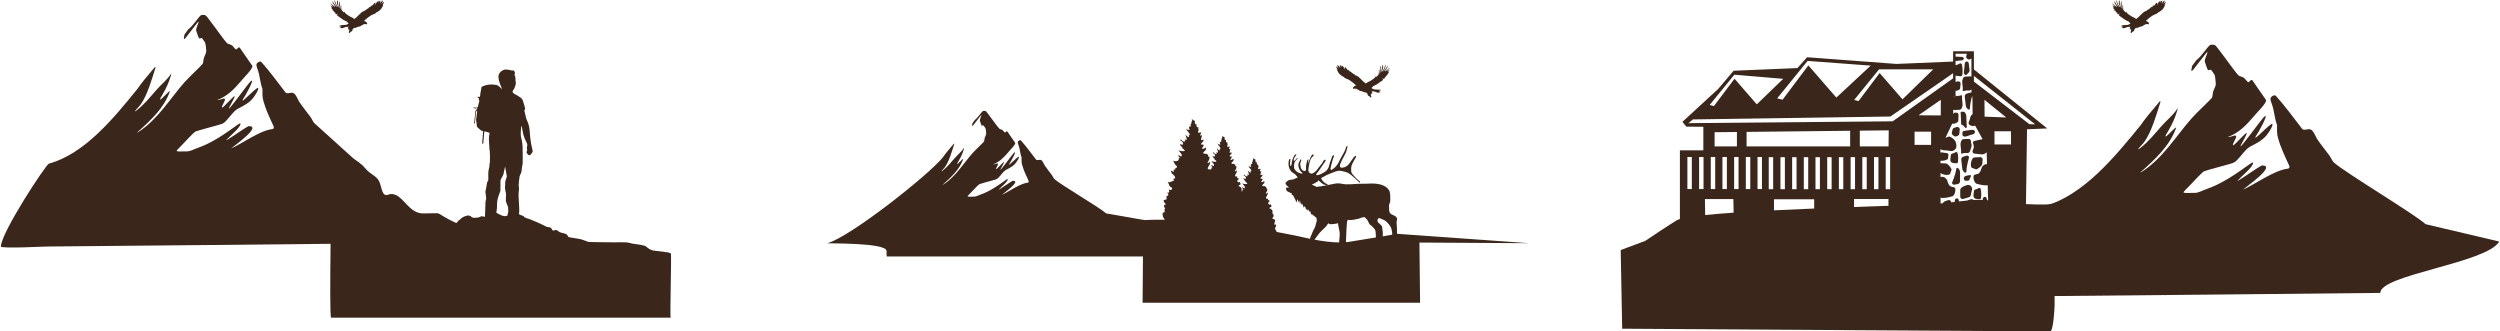 <svg width="1373" height="182" viewBox="0 0 1373 182" fill="none" xmlns="http://www.w3.org/2000/svg">
<path d="M1203.86 36.247C1203.88 36.764 1203.66 37.245 1203.56 37.948C1203.5 38.492 1203.38 38.943 1203.72 38.943C1204.09 38.853 1204.56 38.22 1204.87 37.862C1207.59 34.357 1208.37 33.335 1210.96 29.985C1214.09 25.964 1210.91 31.734 1210.87 33.378C1210.85 33.818 1210.96 34.159 1211.11 34.608C1211.5 35.626 1211.93 37.178 1212.46 38.257C1212.9 39.034 1213.76 38.031 1214.35 38.431C1214.63 38.62 1214.76 38.896 1214.98 39.224C1215.33 39.831 1215.85 40.339 1216.18 40.957C1216.68 42.172 1216.8 44.511 1216.91 46.027C1216.9 47.84 1215.6 49.096 1215.31 51.064C1215.08 51.95 1215.21 53.054 1214.73 53.766C1213.46 55.331 1207.02 61.255 1203.87 64.733C1195.47 74.152 1187.91 86.93 1176.31 94.333C1175.77 94.693 1175.03 95.106 1175.85 94.359C1183.49 87.567 1191.75 79.975 1195.11 70.22C1195.3 68.849 1189.73 75.653 1189.23 74.922C1189.22 74.64 1189.5 74.159 1189.68 73.829C1191.54 70.668 1193.37 67.489 1194.63 64.017C1195.04 62.705 1195.96 60.487 1196 59.34C1193.69 63.224 1189.73 66.13 1186.82 69.569C1183.07 73.821 1180.02 77.723 1175.38 81.354C1171.9 83.808 1177.42 78.572 1177.62 77.989L1177.69 77.893C1181.49 72.757 1184.46 62.635 1186.54 55.938L1186.26 55.527C1181.67 60.87 1177.65 65.762 1175.77 68.604C1161.81 85.737 1144.23 107.387 1122.74 113.217C1120.95 113.701 1122.25 149.241 1122.2 157.489C1122.3 158.912 1122.15 162.511 1122.33 162.642C1125.77 162.605 1303.92 160.995 1307.29 160.863C1307.18 150.866 1365.75 144.47 1372.57 132.658L1332.13 123.117C1325.95 117.486 1287.93 94.777 1281.92 89.36C1280.67 88.346 1280.2 86.399 1279.12 85.155C1277.58 83.037 1274.61 79.393 1272.86 76.776C1271.75 75.372 1270.62 71.407 1268.71 71.008C1266.93 70.693 1264.9 72.174 1263.9 70.192C1259.3 64.275 1254.85 58.109 1249.84 52.554C1248.89 51.915 1247.1 53.066 1246.97 54.093C1246.86 54.982 1247.33 55.939 1247.58 56.818C1249.09 60.726 1249.07 64.775 1250.55 68.643C1250.56 71.006 1250.37 73.474 1251.11 75.826C1252.47 80.841 1254.84 85.767 1257.05 90.581C1257.59 91.607 1257.53 92.61 1256.14 92.683C1248.87 93.56 1237.96 101.556 1231.78 104.164C1233.29 102.767 1250.8 90.707 1242.18 90.852C1239.71 92.135 1232.99 96.947 1229.34 99.093C1229.14 99.219 1228.58 99.523 1229 99.059C1230.57 97.196 1237.83 91.383 1237.4 89.29C1237.14 89.133 1236.36 89.568 1236 89.825C1228.31 95.298 1220.59 100.827 1211.57 103.943C1209.39 104.662 1207.55 105.932 1205.17 105.946C1203.6 105.807 1200.68 106.255 1199.23 105.738C1199.11 105.522 1199.52 105.058 1200.12 104.43C1204.53 100.068 1208.45 95.392 1210.47 94.071C1213.36 93.067 1218.11 91.884 1222.46 90.649C1225.25 89.782 1227.01 89.773 1228.84 87.647C1230.83 85.637 1233.11 82.183 1235.4 80.722C1239.24 78.723 1243.29 76.834 1245.73 73.016C1246.58 71.757 1248.27 69.359 1248.01 68.097C1247 67.275 1236.48 79.001 1238.99 74.675C1239.57 74.099 1246.5 61.804 1243.67 63.978C1242.75 64.275 1227.81 85.295 1230.89 79.306C1236.09 69.921 1234.33 72.208 1228.1 78.459C1227.77 78.717 1226.34 80.466 1226.31 79.504C1226.3 78.158 1230.19 73.435 1226.56 74.62C1226.11 74.69 1223.42 75.702 1223.68 75.209C1229.45 72.978 1233.46 68.975 1237.35 64.418C1238.58 62.682 1245.51 56.212 1244.41 54.774C1243.1 52.729 1238.7 46.74 1237.03 44.153C1236.31 43.203 1235.47 45.114 1234.75 45.122C1233.74 44.647 1233.07 42.991 1231.94 42.541C1231.05 42.002 1230.27 41.999 1229.53 41.548C1227.56 39.673 1222.08 31.674 1218.52 27.163C1217.68 26.259 1217.04 24.749 1215.81 24.599C1215.09 24.517 1214.27 24.449 1213.68 24.793C1212.18 25.873 1208.96 31.122 1206.27 33.02L1203.86 36.247Z" fill="#3A261A"/>
<path d="M101.3 18.967C101.313 19.443 101.118 19.886 101.024 20.534C100.964 21.035 100.858 21.45 101.172 21.45C101.511 21.367 101.939 20.785 102.223 20.455C104.722 17.226 105.434 16.285 107.812 13.2C110.68 9.496 107.768 14.811 107.725 16.325C107.713 16.73 107.811 17.044 107.945 17.458C108.308 18.395 108.7 19.825 109.184 20.818C109.591 21.534 110.376 20.61 110.919 20.978C111.181 21.152 111.301 21.407 111.496 21.709C111.824 22.268 112.301 22.736 112.598 23.305C113.062 24.424 113.168 26.579 113.274 27.975C113.256 29.645 112.068 30.802 111.802 32.615C111.594 33.43 111.708 34.447 111.269 35.103C110.106 36.544 104.193 42.001 101.303 45.204C93.603 53.88 86.662 65.649 76.022 72.468C75.522 72.799 74.842 73.18 75.595 72.491C82.61 66.236 90.185 59.243 93.267 50.258C93.444 48.995 88.33 55.262 87.876 54.589C87.862 54.329 88.121 53.886 88.287 53.583C89.998 50.671 91.674 47.742 92.831 44.545C93.202 43.336 94.051 41.293 94.09 40.237C91.968 43.815 88.33 46.491 85.664 49.658C82.222 53.574 79.42 57.169 75.171 60.513C71.979 62.774 77.042 57.951 77.226 57.414L77.29 57.326C80.774 52.595 83.502 43.272 85.41 37.104L85.147 36.725C80.935 41.646 77.251 46.152 75.525 48.77C62.722 64.55 46.586 84.491 26.867 89.86C25.228 90.306 0.55 127.787 0.5 135.384C0.597 136.694 26.326 135.263 26.497 135.384C29.649 135.35 193.1 133.867 196.187 133.745C196.094 124.538 197.814 92.613 197.725 89.707L193.756 86.722C188.078 81.535 178.426 72.876 172.917 67.887C171.766 66.953 171.337 65.16 170.345 64.014C168.934 62.064 166.207 58.706 164.607 56.296C163.582 55.003 162.543 51.352 160.792 50.984C159.163 50.694 157.302 52.058 156.381 50.233C152.165 44.782 148.075 39.103 143.481 33.987C142.607 33.398 140.97 34.458 140.849 35.404C140.75 36.223 141.183 37.104 141.41 37.914C142.791 41.513 142.775 45.243 144.132 48.806C144.143 50.982 143.969 53.255 144.647 55.421C145.896 60.041 148.068 64.578 150.099 69.011C150.589 69.957 150.538 70.88 149.265 70.948C142.593 71.756 132.584 79.12 126.913 81.522C128.297 80.236 144.362 69.127 136.456 69.261C134.185 70.442 128.019 74.875 124.673 76.852C124.489 76.968 123.975 77.247 124.361 76.82C125.806 75.104 132.461 69.75 132.072 67.823C131.833 67.678 131.116 68.079 130.782 68.316C123.732 73.356 116.649 78.449 108.374 81.319C106.371 81.981 104.681 83.151 102.496 83.164C101.054 83.036 98.375 83.448 97.045 82.972C96.936 82.773 97.313 82.345 97.867 81.767C101.913 77.749 105.507 73.443 107.361 72.226C110.017 71.302 114.374 70.211 118.359 69.074C120.925 68.276 122.54 68.267 124.214 66.309C126.043 64.458 128.13 61.276 130.235 59.931C133.754 58.09 137.473 56.35 139.713 52.833C140.491 51.673 142.047 49.465 141.804 48.302C140.875 47.545 131.228 58.346 133.526 54.361C134.059 53.831 140.422 42.506 137.826 44.509C136.982 44.783 123.273 64.142 126.094 58.627C130.867 49.982 129.255 52.089 123.534 57.846C123.236 58.084 121.921 59.695 121.895 58.809C121.883 57.569 125.454 53.219 122.126 54.311C121.71 54.375 119.244 55.307 119.484 54.853C124.773 52.798 128.451 49.111 132.027 44.914C133.147 43.316 139.511 37.356 138.499 36.031C137.302 34.148 133.259 28.632 131.728 26.249C131.065 25.374 130.299 27.134 129.641 27.142C128.708 26.704 128.094 25.179 127.063 24.764C126.241 24.268 125.53 24.265 124.849 23.85C123.045 22.123 118.013 14.755 114.746 10.601C113.98 9.768 113.386 8.377 112.257 8.239C111.602 8.163 110.852 8.101 110.305 8.417C108.929 9.413 105.98 14.247 103.51 15.995L101.3 18.967Z" fill="#3A261A"/>
<path d="M534.08 67.659C534.088 67.959 533.965 68.237 533.906 68.644C533.868 68.959 533.801 69.22 533.999 69.22C534.212 69.168 534.482 68.802 534.661 68.595C536.234 66.565 536.682 65.973 538.18 64.034C539.985 61.706 538.152 65.047 538.125 65.998C538.117 66.253 538.179 66.45 538.263 66.711C538.492 67.3 538.739 68.198 539.043 68.823C539.3 69.273 539.794 68.692 540.136 68.923C540.301 69.033 540.376 69.193 540.499 69.383C540.706 69.734 541.006 70.028 541.193 70.386C541.485 71.089 541.552 72.444 541.618 73.321C541.607 74.371 540.859 75.099 540.691 76.238C540.56 76.75 540.633 77.39 540.356 77.802C539.624 78.708 535.901 82.138 534.081 84.151C529.233 89.605 524.863 97.002 518.163 101.288C517.849 101.496 517.42 101.736 517.895 101.303C522.311 97.371 527.081 92.975 529.021 87.328C529.133 86.534 525.913 90.473 525.627 90.05C525.618 89.887 525.781 89.609 525.886 89.418C526.963 87.587 528.018 85.746 528.747 83.737C528.98 82.977 529.515 81.693 529.539 81.029C528.204 83.278 525.913 84.96 524.235 86.951C522.067 89.412 520.303 91.671 517.628 93.774C515.618 95.195 518.806 92.163 518.922 91.826L518.962 91.77C521.156 88.797 522.873 82.937 524.075 79.059L523.909 78.822C521.257 81.915 518.937 84.747 517.851 86.392C509.789 96.311 466.828 130.191 454.412 133.566C453.381 133.847 486.936 133.077 486.904 137.852C486.965 138.676 486.873 140.76 486.981 140.835C488.966 140.814 632.374 140.912 634.318 140.835C634.26 135.048 637.953 124.48 628.412 120.846L607.514 117.211C603.939 113.951 582.64 101.545 579.171 98.409C578.447 97.822 578.177 96.695 577.552 95.974C576.663 94.749 574.946 92.638 573.939 91.123C573.294 90.311 572.64 88.015 571.537 87.784C570.511 87.602 569.34 88.459 568.76 87.312C566.106 83.886 563.53 80.316 560.638 77.1C560.087 76.73 559.056 77.397 558.981 77.991C558.918 78.506 559.191 79.06 559.334 79.569C560.203 81.831 560.193 84.175 561.047 86.415C561.054 87.783 560.945 89.212 561.372 90.573C562.158 93.477 563.526 96.329 564.804 99.116C565.113 99.71 565.081 100.29 564.279 100.333C560.079 100.841 553.776 105.47 550.206 106.98C551.077 106.171 561.192 99.188 556.215 99.273C554.784 100.015 550.903 102.801 548.796 104.044C548.68 104.117 548.356 104.293 548.599 104.024C549.509 102.945 553.699 99.58 553.455 98.368C553.304 98.277 552.852 98.529 552.642 98.678C548.203 101.847 543.743 105.048 538.533 106.852C537.272 107.268 536.208 108.003 534.832 108.011C533.925 107.931 532.238 108.19 531.4 107.891C531.332 107.766 531.569 107.497 531.917 107.133C534.465 104.608 536.728 101.901 537.896 101.136C539.568 100.555 542.311 99.87 544.82 99.155C546.435 98.653 547.453 98.648 548.507 97.417C549.658 96.254 550.972 94.254 552.297 93.408C554.514 92.251 556.855 91.157 558.265 88.947C558.755 88.217 559.735 86.829 559.582 86.099C558.997 85.623 552.923 92.412 554.37 89.907C554.705 89.574 558.712 82.455 557.077 83.714C556.546 83.886 547.914 96.055 549.69 92.588C552.695 87.154 551.68 88.479 548.079 92.097C547.891 92.247 547.063 93.26 547.046 92.703C547.039 91.924 549.287 89.189 547.192 89.875C546.93 89.915 545.377 90.501 545.528 90.216C548.859 88.924 551.174 86.607 553.426 83.969C554.131 82.964 558.138 79.218 557.501 78.385C556.747 77.201 554.202 73.734 553.238 72.236C552.82 71.686 552.338 72.793 551.924 72.798C551.336 72.522 550.95 71.564 550.301 71.303C549.783 70.991 549.335 70.989 548.907 70.728C547.77 69.643 544.602 65.012 542.545 62.4C542.063 61.877 541.689 61.002 540.978 60.916C540.566 60.868 540.094 60.829 539.749 61.028C538.882 61.654 537.026 64.692 535.471 65.791L534.08 67.659Z" fill="#3A261A"/>
<path d="M368.412 139.169C367.688 138.368 359.775 137.833 358.722 137.587C357.246 137.243 355.983 136.521 354.922 135.451C354.043 134.563 348.669 134.031 347.43 133.811C346.238 133.598 345.068 133.154 343.873 133.093C341.731 132.984 339.578 133.099 337.43 133.088C336.99 133.085 323.555 132.99 323.135 132.851C321.286 132.241 319.535 131.346 317.56 131.101C315.999 130.908 314.456 130.578 312.898 130.353C312.348 130.273 311.997 130.067 311.792 129.536C311.135 127.839 308.307 128.264 306.853 127.163C306.702 127.048 306.585 126.885 306.426 126.785C306.171 126.624 305.905 126.403 305.625 126.37C304.1 126.19 303.76 127.326 303.136 125.943C303.088 125.836 302.994 125.75 302.945 125.644C302.712 125.147 302.315 124.944 301.777 124.853C301.229 124.761 300.682 124.662 300.14 124.544C297.795 123.279 291.353 120.304 289.13 119.817C288.808 119.518 288.348 119.452 287.937 119.28C287.703 118.557 287.065 118.536 286.526 118.306C285.967 118.067 285.367 117.883 284.882 117.538C284.982 117.386 285.065 117.151 285.131 116.761C285.321 115.628 284.899 109.75 284.899 109.75L284.786 106.607C284.785 106.57 284.786 106.532 284.79 106.496L285.007 104.255C285.087 103.431 285.025 102.6 284.824 101.796L284.966 100.447C284.943 100.357 284.936 100.264 284.943 100.172L285.357 96.841L286.33 94.557C286.343 94.499 286.363 94.442 286.389 94.388L286.745 91.208C286.749 91.188 286.753 91.17 286.757 91.151C286.786 91.111 286.816 91.061 286.848 90.992C287.278 90.063 286.982 83.48 287.023 82.505C287.131 79.954 286.757 77.458 286.077 75.018C285.847 74.194 286.067 69.247 286.489 69.121C287.229 72.371 286.895 73.697 289.29 78.473C289.596 79.084 289.735 79.744 289.47 80.394C289.38 80.615 289.356 80.87 289.358 81.107C289.363 81.581 289.493 82.043 289.55 82.511C289.567 82.651 289.37 82.805 289.341 82.965C289.28 83.301 289.109 83.764 289.262 83.963C289.683 84.508 290.005 85.268 290.871 85.258C291.045 85.256 291.243 85.049 291.383 84.894C291.705 84.537 292.048 84.182 292.288 83.771C292.457 83.483 292.592 83.083 292.533 82.773C292.296 81.534 291.902 80.322 291.707 79.078C291.404 77.137 291.11 75.184 291.004 73.227C290.869 70.732 290.563 68.315 289.389 66.057C289.071 65.446 288.932 64.738 288.758 64.062C288.507 63.089 288.316 62.099 288.063 61.126C287.964 60.744 287.898 60.443 288.26 60.138C288.397 60.022 288.448 59.682 288.392 59.485C287.977 58.016 287.589 56.519 287.091 55.075C286.72 54.001 285.394 53.269 284.468 52.629C283.704 52.1 282.353 51.644 281.757 50.961C281.115 50.226 281.877 49.498 282.27 48.89C282.313 48.822 282.35 48.752 282.387 48.681C282.397 48.669 282.407 48.654 282.416 48.636C282.889 47.722 283.169 46.713 283.248 46.153C283.331 45.562 283.296 44.958 283.142 44.382C283.072 44.123 283.034 43.88 283.071 43.649C283.155 43.118 283.16 42.696 282.953 42.218C282.774 41.795 282.671 41.335 282.544 40.913C283.008 40.353 282.872 39.601 282.135 38.656C281.745 38.675 281.322 38.801 280.974 38.689C280.076 38.398 279.15 38.342 278.233 38.191C276.54 37.915 273.804 39.609 273.743 41.936C273.696 43.602 274.297 45.103 274.782 46.642C274.823 46.764 274.919 46.881 275.032 46.982C275.242 47.481 275.44 47.989 275.506 48.55C275.528 48.736 275.434 48.946 275.284 49.154L275.288 48.667C275.289 48.617 275.271 48.569 275.237 48.532C274.986 48.256 273.88 47.081 272.972 46.792C272.368 46.599 269.989 46.228 268.585 46.481C267.18 46.733 266.684 46.734 265.764 47.172C264.844 47.611 264.463 47.403 264.378 48.198C264.296 48.964 263.914 50.785 263.885 50.921C263.884 50.926 263.884 50.932 263.883 50.937L263.629 53.027C263.616 53.132 263.524 53.209 263.418 53.203L262.506 53.157C262.441 53.154 262.379 53.182 262.338 53.233L262.289 53.294C262.208 53.395 262.243 53.545 262.359 53.601L262.967 53.892C263.056 53.935 263.101 54.036 263.073 54.131L262.879 54.774C262.843 54.894 262.925 55.018 263.051 55.032L263.109 55.038C263.232 55.051 263.314 55.169 263.283 55.288L262.422 58.662C262.418 58.679 262.412 58.694 262.403 58.709C262.342 58.818 262.051 59.273 261.562 59.132C261.007 58.972 260.846 59.223 260.717 59.176C260.649 59.151 260.517 59.027 260.407 58.914C260.315 58.819 260.158 58.838 260.09 58.951L260.051 59.016C259.997 59.106 260.021 59.222 260.106 59.283C260.177 59.334 260.286 59.385 260.456 59.416C260.884 59.495 260.996 59.709 261.449 59.556C261.613 59.5 261.759 59.447 261.879 59.403C262.027 59.347 262.177 59.476 262.146 59.631L262.124 59.739C262.109 59.81 262.061 59.873 261.991 59.892C261.901 59.918 261.759 60.005 261.598 60.271C261.322 60.728 261.086 60.654 261.019 61.441C260.958 62.14 260.507 66.727 260.408 67.738C260.397 67.848 260.477 67.945 260.587 67.957C260.699 67.968 260.799 67.888 260.809 67.777C260.91 66.724 261.375 61.89 261.397 61.546C261.408 61.381 261.547 61.142 261.703 60.922C261.825 60.751 262.095 60.855 262.068 61.063L261.616 64.659C261.614 64.672 261.612 64.683 261.608 64.696C261.564 64.826 261.293 65.733 261.655 67.134C262.048 68.652 261.394 69.083 262.469 70.146C263.45 71.117 264.172 71.605 264.327 71.701C264.342 71.711 264.569 71.821 264.585 71.826L265.198 72.014C265.289 72.042 265.348 72.129 265.34 72.223L264.802 78.658C264.793 78.767 264.873 78.863 264.981 78.874L265.207 78.899C265.32 78.91 265.42 78.828 265.429 78.715L265.964 72.326C265.972 72.232 266.044 72.162 266.134 72.147C266.615 72.282 267.533 72.532 267.78 72.558C267.99 72.581 268.525 72.86 268.902 73.069C268.52 74.629 268.445 76.287 268.522 76.917C268.628 77.79 268.722 82.05 268.942 82.909C268.985 83.077 269.052 83.246 269.091 83.416C269.026 83.544 268.989 83.688 268.998 83.843L269.099 85.612C269.085 86.695 269.069 87.778 269.05 88.861C268.852 90.164 268.584 91.977 268.875 91.016C269.165 90.057 268.486 92.433 268.303 93.529C268.116 94.648 268.165 97.68 268.19 98.753C268.195 98.99 268.101 99.215 267.928 99.378C267.519 99.766 267.24 101.644 267.158 102.382C267.053 103.329 266.587 104.94 266.586 105.355C266.586 105.391 266.588 105.427 266.593 105.463L267.026 108.812C267.038 108.904 267.034 108.996 267.016 109.086L266.637 110.98C266.608 111.124 266.369 117.317 266.349 119.062C265.808 118.972 265.187 118.868 264.427 118.741C263.574 119.233 262.709 119.496 261.831 119.532C261.545 119.544 261.252 119.527 260.975 119.585C260.162 119.754 259.442 119.585 258.844 119.023C257.956 118.187 257.037 118.227 255.907 118.591C254.731 118.969 253.678 119.43 252.914 120.339C252.542 120.545 252.198 120.788 251.886 121.079L251.601 121.057C251.677 121.091 251.749 121.12 251.817 121.143C251.549 121.404 251.307 121.703 251.096 122.053C250.822 122.506 250.526 122.449 250.089 122.252C247.063 120.89 244.176 119.285 241.387 117.494C240.981 117.233 240.421 117.094 239.932 117.095C237.498 117.097 235.064 117.168 232.629 117.205C225.952 117.306 223.258 111.17 218.817 107.916C217.325 106.822 215.348 106.214 213.583 106.781C213.084 106.941 212.593 107.193 212.069 107.166C211.139 107.117 210.498 106.224 210.129 105.374C209.153 103.124 209.024 100.494 207.572 98.513C206.403 96.917 204.552 95.986 202.997 94.757C201.672 93.71 200.552 92.433 199.441 91.164C197.781 89.269 194.319 87.853 191.476 87.797C190.503 87.777 180.731 91.249 181.98 92.056C182.317 92.274 180.559 174.454 181.859 174.454H368.352C367.819 173.921 368.916 139.728 368.412 139.169ZM284.472 65.864L284.322 65.895C284.4 65.879 284.397 65.879 284.472 65.864ZM272.655 116.212C272.84 115.512 273.066 113.174 272.995 112.263C272.894 110.949 273.33 109.189 273.432 108.8C273.447 108.745 273.455 108.69 273.458 108.634C273.458 108.634 274.767 104.833 274.827 104.723L274.859 99.272C274.838 99.103 274.869 98.931 274.948 98.779L276.384 96.015C276.414 95.957 276.437 95.895 276.453 95.832L277.385 91.445L278.309 96.603C278.316 96.629 278.32 96.655 278.324 96.681C278.329 96.74 278.334 96.798 278.338 96.857C278.336 96.931 278.324 97.005 278.302 97.077L277.496 99.691C277.472 99.77 277.459 99.852 277.459 99.935C277.457 100.461 277.444 102.498 277.345 102.896C277.242 103.305 277.783 105.918 277.897 106.455C277.91 106.52 277.916 106.585 277.914 106.652L277.807 110.382C277.804 110.492 277.823 110.602 277.862 110.705L279.019 113.751C279.047 113.825 279.065 113.902 279.072 113.98L279.159 116.498C279.087 116.619 278.999 116.74 278.964 116.87C278.846 117.311 278.742 117.761 278.696 118.213C278.688 118.287 278.689 118.361 278.694 118.435L277.27 118.743L275.585 118.389C275.444 118.218 275.219 118.123 274.959 118.034C274.423 117.851 273.914 117.577 273.416 117.301C273.037 117.091 272.594 116.907 272.553 116.441C272.597 116.371 272.633 116.296 272.655 116.212Z" fill="#3A261A"/>
<path d="M1077.76 72.888L1077.75 73.91C1077.75 74.015 1077.77 74.114 1077.8 74.21C1077.8 74.216 1077.8 74.222 1077.8 74.227C1078.06 74.993 1079.24 75.241 1080.32 74.775C1081.39 74.32 1082.62 73.996 1083.87 73.679C1084.19 73.569 1084.59 73.013 1084.64 72.424C1084.7 71.672 1083.89 71.183 1082.85 71.315C1081.6 71.476 1079.61 71.726 1078.53 71.948C1078.08 72.04 1077.77 72.433 1077.76 72.888Z" fill="#3A261A"/>
<path d="M1128.59 125.736C1128.62 123.566 1128.7 121.342 1128.73 119.172C1128.75 117.534 1126.64 113.084 1127.5 111.609C1126.97 112.527 1119.51 112.424 1112.66 112.084L1113.24 71L1124.33 70.536L1084.07 38.128V28.167H1072.64V33.81L1041.54 35.111L992.469 31.439L987.148 37.384L952.398 38.839L952.131 38.817L943.607 48.871L924.007 66.908L926.127 69.555L935.48 69.615L935.471 82.563H922.601V120.296C921.828 120.527 921.228 120.766 920.822 121.013C916.098 123.875 905.503 130.985 903.587 132.28L890.093 137.326L890.902 180.525C890.902 180.525 1125.69 182 1125.94 182C1127.78 181.957 1128.38 168.463 1128.39 167.681C1128.49 158.475 1128.01 149.421 1128.12 140.212C1128.17 135.438 1128.54 130.51 1128.59 125.736ZM1084.07 41.68L1117.7 68.271L1114.57 68.216L1084.07 44.813V41.68ZM1101.82 64.504L1089.93 64.064L1089.87 54.829L1101.82 64.504ZM1061.72 38.09L1044.86 54.56L1032.3 40.115L1020.71 55.521L1018.3 54.897L1031.96 38.09H1061.72ZM989.603 37.283L992.734 33.449L1027.4 36.037L1008.52 53.593L993.156 35.925L978.975 54.772L976.027 54.006L989.617 37.28L989.603 37.283ZM952.502 41.028L979.354 43.29L964.833 57.311L952.595 43.233L941.296 58.248L938.948 57.639L952.502 41.028ZM933.145 86.216H935.578V103.823H933.145V86.216ZM926.712 86.216H929.145V103.823H926.712V86.216ZM936.477 118.099L936.343 109.333H951.973L952.11 116.796C946.301 117.198 941.008 117.629 936.477 118.099ZM941.661 80.407V72.624L953.916 72.491V80.407H941.661ZM948.399 86.216V103.823H945.966V86.216H948.399ZM941.994 86.216V103.823H939.561V86.216H941.994ZM954.815 103.823H952.382V86.216H954.815V103.823ZM961.247 103.823H958.814V86.216H961.247V103.823ZM967.663 103.823H965.233V86.216H967.663V103.823ZM973.826 103.924H971.396V86.316H973.826V103.924ZM996.349 114.526C988.917 114.824 981.46 115.153 974.276 115.509V109.423H996.349V114.526ZM977.826 103.924V86.316H980.258V103.924H977.826ZM984.244 103.924V86.316H986.674V103.924H984.244ZM990.647 103.924V86.316H993.08V103.924H990.647ZM999.496 103.924H997.065V86.316H999.496V103.924ZM1005.93 103.924H1003.5V86.316H1005.93V103.924ZM1012.34 103.924H1009.91V86.316H1012.34V103.924ZM1016.1 80.407H959.223V72.434L1016.1 71.815V80.407ZM1037.15 113.021C1031.3 113.23 1024.91 113.453 1018.24 113.695V109.29H1037.15V113.021ZM1016.36 103.91V86.302H1018.79V103.91H1016.36ZM1021.41 80.407V71.758L1037.3 71.584L1037.19 80.407H1021.41ZM1031.64 86.302V103.91H1029.21V86.302H1031.64ZM1025.21 86.302V103.91H1022.78V86.302H1025.21ZM1038.06 103.91H1035.63V86.302H1038.06V103.91ZM930.957 67.611L927.252 67.662L929.753 65.591L1038.22 63.994L1072.64 40.205V43.027L1039.46 66.625L930.957 67.611ZM1065.89 54.799L1065.86 63.399L1053.67 63.304L1065.89 54.799ZM1060.56 79.551H1051.48V72.301H1060.56V79.551ZM1091.24 109.944L1091.15 109.198C1091.07 108.524 1090.58 108.046 1090.03 108.111L1089.88 108.13C1089.4 108.187 1089.01 108.654 1088.96 109.252L1088.9 109.798C1087.2 109.719 1085.49 109.719 1083.74 109.828C1083.46 109.458 1082.97 109.268 1082.48 109.42L1081.03 109.874C1080.84 109.933 1080.66 110.012 1080.49 110.107C1080.49 110.107 1080.48 110.107 1080.48 110.11C1079.05 110.257 1077.46 110.439 1075.84 110.629L1075.77 110.048C1075.69 109.374 1075.2 108.899 1074.65 108.964L1074.5 108.983C1074.02 109.04 1073.63 109.504 1073.58 110.105L1073.49 110.906C1072.83 110.984 1072.17 111.063 1071.52 111.136V111.001C1071.52 110.227 1070.77 109.676 1070.03 109.909L1068.58 110.36C1067.9 110.577 1067.31 111.031 1066.94 111.636C1066.53 111.674 1066.14 111.709 1065.77 111.739L1065.76 108.367C1065.94 108.576 1066.2 108.711 1066.5 108.722C1068.23 108.788 1070.18 108.418 1072.25 107.81C1072.43 107.758 1072.6 107.661 1072.72 107.519C1073.64 106.455 1074.01 105.176 1073.84 103.685C1073.79 103.283 1073.5 102.954 1073.1 102.854L1071.43 102.428C1071.3 102.395 1071.18 102.338 1071.07 102.251C1070.33 101.654 1069.86 100.744 1069.58 99.59C1069.25 98.205 1068.06 97.146 1066.63 97.078C1066.24 97.059 1065.93 97.124 1065.73 97.325L1065.73 95.057C1065.77 95.09 1065.82 95.123 1065.87 95.15C1067.28 95.951 1068.71 96.233 1070.17 95.97C1070.74 95.869 1071.16 95.386 1071.2 94.81C1071.25 94.14 1072.01 93.488 1071.71 92.866C1070.67 90.704 1069.22 89.955 1069.22 89.955C1068.98 89.789 1068.69 89.716 1068.4 89.727C1067.72 89.759 1067.1 89.719 1066.53 89.634C1066.23 89.591 1065.95 89.648 1065.72 89.781L1065.71 88.279C1065.78 88.293 1065.84 88.301 1065.91 88.301C1067.3 88.323 1068.52 88.108 1069.49 87.511C1069.7 87.383 1069.83 87.193 1069.85 86.984L1070.06 84.898C1070.1 84.513 1069.76 84.171 1069.27 84.119C1068.4 84.024 1067.48 83.88 1066.51 83.693C1066.22 83.636 1065.91 83.701 1065.7 83.847L1065.69 81.93C1066.45 82.406 1067.55 82.598 1068.56 82.604C1069.31 82.609 1070.06 82.685 1070.78 82.881C1071.9 83.188 1073.14 82.824 1073.9 81.879C1074.33 81.346 1074.53 80.665 1074.46 79.986L1074.37 79.16C1074.22 77.876 1073.52 76.719 1072.44 76.005L1071.32 75.261C1070.91 74.989 1070.39 74.935 1069.93 75.114L1068.45 75.692L1072.17 67.842C1072.73 68.059 1073.35 68.059 1073.93 67.673C1075.19 67.043 1075.41 67.144 1075.54 66.093L1075.62 63.035C1075.64 62.392 1075.12 61.862 1074.47 61.862C1073.97 61.862 1073.07 61.718 1072.8 62.516C1072.76 62.614 1072.73 62.709 1072.69 62.799L1072.72 60.214C1072.94 60.355 1073.22 60.434 1073.51 60.42L1076.11 60.303C1076.62 60.279 1077.07 59.986 1077.29 59.535L1077.49 59.144C1077.79 58.525 1077.92 57.832 1077.84 57.145L1077.52 53.927C1077.52 53.927 1077.48 53.612 1077.57 52.762C1077.66 51.912 1076.5 52.591 1075.52 52.689C1074.59 52.746 1074.22 52.634 1074.22 52.634C1074.15 52.623 1074.07 52.618 1074 52.623V53.088H1073.01C1072.93 53.164 1072.85 53.254 1072.79 53.351L1072.79 53.088H1073.01C1073.09 53.015 1073.17 52.952 1073.27 52.901L1073.5 52.765C1073.65 52.678 1073.83 52.629 1074 52.623V49.797C1074.3 49.881 1074.61 49.873 1074.91 49.764L1075.59 49.509C1076.16 49.3 1076.54 48.759 1076.54 48.154L1076.77 45.938C1076.77 45.878 1076.77 45.821 1076.76 45.764C1076.66 44.941 1075.77 44.45 1074.98 44.708L1074.52 44.86C1074.33 44.917 1074.16 44.965 1074 45.012V41.476C1074.2 41.571 1074.41 41.633 1074.64 41.658L1076.66 41.878C1077.23 41.94 1077.74 41.49 1077.74 40.914C1077.74 40.914 1078.01 38.842 1077.72 36.726L1077.51 35.532C1077.4 34.874 1076.63 34.584 1076.09 34.972C1075.56 35.347 1075.01 35.594 1074.44 35.678C1074.29 35.703 1074.14 35.749 1074 35.814V33.413C1074.29 33.495 1074.64 33.506 1074.99 33.43C1075.83 33.248 1076.79 33.185 1077.75 33.128C1078.01 33.093 1078.38 32.74 1078.5 32.314C1078.65 31.768 1078.12 31.293 1077.34 31.244C1076.4 31.181 1074.9 31.083 1074.07 31.094C1074.05 31.094 1074.03 31.097 1074 31.102V29.525H1080.22C1080.19 29.576 1080.17 29.636 1080.16 29.704L1079.84 30.991C1079.74 31.409 1079.89 31.849 1080.23 32.115L1080.65 32.455C1080.96 32.694 1081.36 32.759 1081.73 32.626L1082.25 32.43C1082.44 32.365 1082.59 32.254 1082.71 32.113V42.114C1082.5 42 1082.25 41.94 1081.99 41.951L1079.38 42.071C1078.88 42.092 1078.43 42.386 1078.2 42.837L1078.01 43.23C1077.71 43.849 1077.58 44.539 1077.65 45.226L1077.98 48.444C1077.98 48.444 1078.02 48.759 1077.92 49.609C1077.83 50.462 1079 49.783 1079.98 49.685C1080.9 49.628 1081.27 49.737 1081.27 49.737C1081.52 49.778 1081.78 49.731 1081.99 49.606L1082.23 49.473C1082.43 49.362 1082.59 49.207 1082.71 49.02V50.888C1082.51 50.799 1082.27 50.777 1082.03 50.847L1080.17 51.404C1079.44 51.621 1078.97 52.33 1079.05 53.088L1079.6 57.962C1079.71 58.861 1080.22 59.66 1081 60.129C1081.36 60.349 1081.83 60.102 1081.85 59.676C1081.93 57.87 1082.21 56.078 1082.67 54.326L1082.99 53.088H1083.26L1083.35 62.755C1083.34 62.764 1083.32 62.769 1083.31 62.777C1082.64 63.095 1082.08 64.026 1081.98 64.827C1081.92 65.257 1081.78 65.675 1081.62 66.082L1081.29 66.946C1081.01 67.475 1081.14 68.127 1081.6 68.507C1082.37 69.137 1083.39 69.36 1084.34 69.11V69.107C1084.48 69.072 1084.61 69.02 1084.73 68.952L1088.83 76.415L1084.5 77.368C1083.84 77.422 1083.39 78.077 1083.6 78.712L1083.84 79.467C1084.14 80.423 1084 81.441 1083.54 82.332C1083.42 82.56 1083.33 82.821 1083.31 83.117C1083.26 83.736 1083.77 84.301 1084.39 84.369L1088.18 84.773C1088.97 84.858 1089.75 84.657 1090.39 84.195C1090.65 84.005 1090.88 83.815 1091.07 83.611L1091.28 90.142C1091.22 90.137 1091.15 90.139 1091.09 90.142C1089.66 90.21 1088.47 91.269 1088.14 92.654C1087.87 93.808 1087.39 94.721 1086.65 95.318C1086.55 95.402 1086.42 95.459 1086.29 95.492L1084.62 95.918C1084.23 96.019 1083.93 96.347 1083.88 96.749C1083.71 98.24 1084.08 99.519 1085 100.586C1085.12 100.725 1085.29 100.825 1085.47 100.877C1087.54 101.483 1089.49 101.852 1091.22 101.787C1091.37 101.781 1091.51 101.746 1091.64 101.684L1091.89 110.001C1091.68 109.98 1091.46 109.961 1091.24 109.944ZM1104.44 79.353H1095.37V72.103H1104.44V79.353Z" fill="#3A261A"/>
<path d="M1077.28 68.49C1078.25 68.838 1078.46 69.113 1079.15 69.954C1079.77 70.876 1080.17 70 1080.15 69.539L1079.85 63.125C1079.85 63.034 1079.52 62.387 1079.27 61.93C1079.11 61.648 1078.8 61.452 1078.45 61.4C1077.98 61.331 1077.5 61.301 1077.04 61.384C1076.86 61.414 1076.78 61.486 1076.79 61.717L1077.09 68.131C1077.09 68.269 1077.16 68.398 1077.28 68.49Z" fill="#3A261A"/>
<path d="M1074 52.623V53.088H1073.01C1073.09 53.015 1073.17 52.952 1073.27 52.901L1073.5 52.765C1073.65 52.678 1073.83 52.629 1074 52.623Z" fill="#3A261A"/>
<path d="M1076.72 79.557L1077.04 82.774C1077.04 82.774 1077.09 83.09 1076.99 83.94C1076.9 84.791 1078.07 84.112 1079.05 84.015C1079.97 83.957 1080.34 84.067 1080.34 84.067C1080.59 84.107 1080.84 84.061 1081.06 83.938L1081.3 83.803C1081.6 83.634 1081.82 83.362 1081.93 83.037L1082.63 80.921C1082.88 80.153 1082.86 79.321 1082.56 78.568C1082.47 78.344 1082.45 78.1 1082.48 77.862C1082.61 77.005 1081.93 76.243 1081.06 76.282L1078.45 76.4C1077.95 76.423 1077.5 76.717 1077.27 77.167L1077.08 77.559C1076.78 78.178 1076.65 78.87 1076.72 79.557Z" fill="#3A261A"/>
<path d="M1081.18 99.084C1081.42 98.941 1081.74 98.872 1081.77 98.223C1081.79 97.671 1082.67 96.781 1082.52 96.442C1082.26 95.851 1079.83 96.542 1079.42 96.662L1079.37 96.684C1078.96 96.921 1078.5 97.448 1078.52 98.037C1078.53 98.45 1078.7 98.909 1078.96 99.085C1079.46 99.318 1080.72 99.366 1081.18 99.084Z" fill="#3A261A"/>
<path d="M1078.2 109.26L1081.42 108.299C1081.85 108.169 1082.19 107.817 1082.29 107.375L1083.07 104.018C1083.28 103.136 1082.27 101.2 1080.5 101.591L1079.89 101.767C1079.01 102.02 1077.86 102.589 1077.46 102.88C1077.05 103.17 1076.57 103.817 1076.57 104.431V108.05C1076.57 108.896 1077.39 109.503 1078.2 109.26Z" fill="#3A261A"/>
<path d="M1076.29 70.863C1076.2 70.039 1075.31 69.548 1074.52 69.805L1074.05 69.957C1073.19 70.226 1072.57 70.296 1072.38 71.038L1071.97 72.721C1071.84 73.269 1072.04 73.845 1072.48 74.196L1073.04 74.637C1073.43 74.952 1073.97 75.037 1074.44 74.861L1075.13 74.608C1075.7 74.398 1076.08 73.857 1076.08 73.252L1076.3 71.036C1076.3 70.977 1076.3 70.92 1076.29 70.863Z" fill="#3A261A"/>
<path d="M1075.32 88.849C1075.32 88.849 1075.56 87.034 1075.31 85.18L1075.12 84.135C1075.02 83.56 1074.35 83.304 1073.88 83.644C1073.41 83.974 1072.93 84.189 1072.43 84.264C1071.87 84.348 1071.42 84.791 1071.36 85.36L1071.13 87.696C1071.04 88.598 1071.7 89.404 1072.6 89.502L1074.37 89.693C1074.88 89.747 1075.32 89.354 1075.32 88.849Z" fill="#3A261A"/>
<path d="M1088.01 108.559C1088.01 108.559 1088.25 106.743 1088 104.89L1087.82 103.845C1087.71 103.269 1087.05 103.013 1086.57 103.354C1086.11 103.684 1085.63 103.899 1085.13 103.973C1084.56 104.057 1084.12 104.5 1084.06 105.07L1083.83 107.405C1083.74 108.308 1084.39 109.113 1085.3 109.211L1087.07 109.403C1087.57 109.457 1088.01 109.064 1088.01 108.559Z" fill="#3A261A"/>
<path d="M1083.31 87.112C1082.51 88.514 1082.23 89.942 1082.49 91.399C1082.59 91.965 1083.08 92.385 1083.65 92.427C1084.33 92.477 1084.98 93.231 1085.61 92.932C1087.77 91.893 1088.53 90.451 1088.53 90.451C1088.69 90.212 1088.77 89.925 1088.75 89.635C1088.72 88.953 1088.76 88.338 1088.85 87.766C1088.97 86.965 1088.32 86.257 1087.51 86.302L1084.36 86.477C1083.92 86.501 1083.53 86.737 1083.31 87.112Z" fill="#3A261A"/>
<path d="M1073.25 101.431L1075.16 101.087C1075.91 100.952 1076.46 100.301 1076.46 99.54V94.633C1076.46 93.73 1076.04 92.876 1075.32 92.324C1074.99 92.064 1074.49 92.259 1074.42 92.678C1074.14 94.464 1073.66 96.215 1073.01 97.903L1072.15 100.106C1071.88 100.823 1072.49 101.567 1073.25 101.431Z" fill="#3A261A"/>
<path d="M1080.1 85.497L1078.24 86.052C1077.51 86.27 1077.04 86.979 1077.12 87.735L1077.67 92.61C1077.78 93.509 1078.29 94.309 1079.07 94.778C1079.43 94.998 1079.9 94.75 1079.92 94.325C1080 92.518 1080.28 90.725 1080.74 88.975L1081.34 86.69C1081.53 85.946 1080.83 85.276 1080.1 85.497Z" fill="#3A261A"/>
<path d="M1081.24 34.87C1081.16 34.196 1080.67 33.72 1080.12 33.785L1079.97 33.803C1079.49 33.86 1079.11 34.327 1079.05 34.925L1078.56 39.726C1078.5 40.404 1078.87 41.031 1079.41 41.152C1079.71 41.221 1080.03 41.114 1080.26 40.86L1081.35 39.69C1081.62 39.4 1081.75 38.958 1081.69 38.519L1081.24 34.87Z" fill="#3A261A"/>
<path d="M1074 52.623V53.088H1073.01C1073.09 53.015 1073.17 52.952 1073.27 52.901L1073.5 52.765C1073.65 52.678 1073.83 52.629 1074 52.623Z" fill="#3A261A"/>
<path d="M779.552 133.211L839.665 133.566L767.268 128.4C767.268 128.382 767.266 128.363 767.266 128.346C767.231 127.07 767.194 125.797 767.159 124.521C767.131 123.49 766.862 122.342 767.096 121.334C767.219 120.814 767.439 120.33 767.201 119.809C766.902 119.155 766.284 118.635 765.624 118.368C765.06 118.139 764.579 117.926 764.049 117.612C763.235 117.132 762.918 116.058 762.89 115.17C762.855 114.029 762.855 113.387 762.855 112.816C762.855 112.298 763.074 111.829 763.284 111.37C763.52 110.853 763.534 110.424 763.539 109.845C763.552 108.362 763.594 106.619 763.177 105.181C762.902 104.236 761.856 103.161 761.063 102.627C758.875 101.158 756.333 100.86 753.776 100.785C752.586 100.75 751.408 100.881 750.216 100.903C748.926 100.926 747.634 100.884 746.344 100.937C743.764 101.04 739.705 101.544 737.214 100.98C735.886 100.682 734.497 100.607 733.158 100.851C729.435 101.526 726.805 102.229 723.02 102.648L722.089 102.113L720.407 101.399C720.407 101.399 721.195 100.971 721.695 100.794C722.198 100.616 722.733 100.151 723.377 99.831C724.022 99.51 724.058 98.939 724.058 98.939L724.344 99.26C724.344 99.26 724.737 99.581 725.382 100.151C726.026 100.722 726.67 101.149 726.67 101.149L727.423 101.436C727.617 101.479 727.811 101.521 728.005 101.565C728.256 101.621 728.52 101.743 728.776 101.708C729.096 101.666 729.336 101.451 729.005 101.216C728.695 100.996 728.313 100.862 727.981 100.673C727.104 100.174 726.388 99.434 725.889 98.562C725.809 98.421 725.553 98.082 725.599 97.913C725.672 97.637 726.595 97.247 726.831 97.109C727.379 96.79 727.937 96.488 728.506 96.207C729.612 95.657 730.753 95.228 731.905 94.79C732.99 94.377 734.013 93.899 735.189 93.801C735.618 93.766 736.584 93.872 736.584 93.872C736.584 93.872 737.193 94.016 737.909 94.159C739.005 94.377 740.025 94.725 740.972 95.326C741.254 95.504 742.127 95.945 746.708 100.302C746.862 100.448 747.058 100 746.983 99.815C746.932 99.694 746.822 99.612 746.715 99.539C745.388 98.609 744.214 97.264 743.13 96.064C742.764 95.657 742.404 95.226 742.224 94.71C742.082 94.303 742.061 93.867 742.054 93.436C742.029 92.11 742.099 91.152 742.679 89.959C743.053 89.193 743.454 88.441 743.883 87.705C744.084 87.359 744.362 87.014 744.518 86.648C744.595 86.466 745.07 85.519 744.544 85.582C744.168 85.627 743.72 86.11 743.484 86.374C743.213 86.676 742.987 87.014 742.768 87.358C742.409 87.925 742.005 88.471 741.611 89.015C741.198 89.586 740.788 90.21 740.272 90.697C739.819 91.123 739.355 91.458 738.77 91.678C738.422 91.81 738.129 91.955 737.757 92.009C737.326 92.072 736.887 92.14 736.454 92.068C736.061 92.004 735.903 91.465 735.885 91.118C735.856 90.559 736.099 90.057 736.302 89.553C736.5 89.061 736.701 88.572 736.927 88.096C737.373 87.154 737.946 86.279 738.388 85.339C738.73 84.617 739.127 83.954 739.374 83.19C739.612 82.452 739.808 81.7 739.976 80.941C740.018 80.745 740.142 80.264 739.817 80.206C739.598 80.166 739.432 80.482 739.351 80.639C739.23 80.869 739.169 81.124 739.097 81.374C738.87 82.164 738.52 82.933 738.136 83.659C737.842 84.219 737.503 84.756 737.214 85.32C736.691 86.344 736.046 87.258 735.616 88.312C735.159 89.432 734.501 90.47 733.687 91.367C733.146 91.964 732.537 92.482 731.879 92.946C731.618 93.131 731.307 93.45 730.974 93.26C730.65 93.075 730.724 92.632 730.764 92.321C730.921 91.088 731.331 89.91 731.672 88.72C731.825 88.192 731.907 87.612 732.129 87.119C732.388 86.54 732.639 86.093 732.595 85.421C732.59 85.332 732.56 85.222 732.472 85.207C732.443 85.201 732.413 85.21 732.383 85.219C731.655 85.454 731.38 86.485 731.212 87.131C731.009 87.913 730.608 88.609 730.368 89.371C729.924 90.781 729.896 92.061 728.854 93.23C728.282 93.872 728.389 93.838 728.389 93.838C728.389 93.838 727.78 94.265 726.707 94.942C725.784 95.525 724.764 95.971 723.685 96.161C723.153 96.256 722.765 96.381 722.898 95.757C722.991 95.319 723.391 94.909 723.673 94.582C724.855 93.211 725.665 91.608 726.761 90.151C727.032 89.79 728.471 88.19 727.925 87.738C727.808 87.64 727.466 87.731 727.351 87.808C726.656 88.269 726.444 89.263 725.933 89.891C725.284 90.687 724.585 91.442 724.018 92.302C723.269 93.438 722.324 94.49 721.109 95.141C719.898 95.786 718.569 94.862 718.564 93.564C718.56 92.927 718.643 92.293 718.721 91.662C718.814 90.943 718.958 90.219 719.15 89.521C719.5 88.258 719.703 87.134 720.72 86.199C721.014 85.931 721.734 85.461 721.426 85.008C721.027 84.42 720.421 85.221 720.211 85.552C719.826 86.156 719.579 86.852 719.306 87.506C719.072 88.071 718.813 88.644 718.653 89.235C718.51 89.771 718.403 89.734 718.403 89.734C718.403 89.734 718.44 89.127 718.475 88.949C718.51 88.771 718.581 88.2 718.581 88.2C718.581 88.2 718.581 87.736 718.51 87.522C718.44 87.309 718.081 87.879 718.081 87.879C717.691 88.499 717.708 88.938 717.556 89.624C717.393 90.353 717.221 91.095 717.241 91.845C717.255 92.444 717.502 93.379 716.912 93.801C716.278 94.258 715.389 93.616 715 93.148C714.557 92.618 714.374 92.032 714.256 91.367C714.139 90.695 713.959 90.209 714.165 89.509C714.199 89.394 714.237 89.28 714.274 89.167C714.368 88.884 714.463 88.602 714.599 88.337C714.689 88.165 714.752 88.056 714.687 87.869C714.636 87.724 714.563 87.564 714.386 87.55C714.354 87.546 714.321 87.55 714.293 87.564C714.249 87.585 714.221 87.628 714.195 87.67C714.041 87.921 713.919 88.192 713.772 88.446C713.593 88.712 713.456 89.031 713.334 89.326C713.238 89.558 713.11 89.82 713.077 90.067C712.886 91.531 713.574 93.295 714.566 94.354C714.792 94.596 715.699 95.095 715.112 95.305C714.72 95.444 713.978 95.118 713.598 95.008C712.384 94.654 711.578 93.852 710.941 92.791C710.64 92.288 710.626 91.571 710.67 91.002C710.693 90.711 710.722 90.42 710.778 90.132C710.831 89.854 710.819 89.596 710.931 89.329C711.059 89.022 711.207 88.719 711.384 88.436C711.522 88.218 711.748 88.022 711.923 87.829C712.058 87.679 712.201 87.537 712.347 87.4C712.443 87.309 712.706 87.152 712.741 87.023C712.833 86.672 712.278 86.93 712.152 87.025C711.78 87.305 711.221 88.275 710.752 88.321C710.11 88.385 710.649 87.084 710.785 86.801C710.969 86.414 711.212 86.061 711.47 85.719C711.598 85.552 712.014 85.138 711.935 84.879C711.816 84.488 711.258 84.877 711.074 85.079C710.843 85.336 710.698 85.655 710.556 85.969C710.285 86.573 709.922 87.19 709.725 87.822C709.553 88.37 709.525 88.973 709.408 89.537C709.354 89.793 709.299 90.052 709.294 90.313C709.285 90.641 709.152 91.541 708.737 91.051C708.394 90.647 708.491 89.71 708.503 89.225C708.515 88.696 708.583 88.216 708.688 87.701C708.771 87.295 708.723 87.023 708.274 87.344C708.023 87.523 707.81 88.022 707.738 88.593C707.496 90.514 707.684 92.128 708.818 93.759C709.418 94.626 710.344 95.031 711.174 95.645C711.533 95.912 711.839 96.318 712.116 96.664C712.271 96.858 712.494 97.091 712.573 97.332C712.723 97.787 712.341 97.627 712.037 97.756C711.79 97.859 711.545 97.969 711.298 98.074C710.934 98.232 710.57 98.389 710.208 98.546C710.208 98.546 709.205 98.688 708.561 98.759C707.682 98.857 706.705 99.525 706.189 100.218C706.077 100.37 705.998 100.553 706.005 100.741C706.012 100.91 706.086 101.069 706.171 101.216C706.452 101.697 706.866 102.034 707.271 102.402C707.44 102.556 707.878 102.969 708.132 102.969C708.132 102.969 707.094 102.969 706.45 103.112C705.806 103.255 706.45 103.789 706.522 104.431C706.592 105.075 707.307 105.145 708.204 105.68C709.098 106.216 709.564 106.108 709.564 106.108L709.242 106.858L709.599 106.821V107.285L710.027 107.036L711.281 109.391L712.068 111.281L712.497 109.283L712.928 110.604L713.07 110.246L713.5 111.782L713.857 109.925L714.61 112.673L714.932 111.567L715.576 112.779L716.005 114.064L716.399 113.209L717.008 113.992L717.293 115.348L717.831 114.599L718.188 115.812L718.725 115.063L719.012 116.454L719.441 115.74L719.8 116.775L720.192 118.096L720.335 117.525L720.908 117.987L723.02 119.629C723.02 119.629 723.092 120.236 723.164 121.056C723.236 121.876 723.02 121.52 722.805 122.555C722.59 123.59 722.52 123.481 722.376 124.16C722.233 124.837 721.982 125.301 721.482 126.121C720.979 126.943 720.766 127.799 720.407 128.619C720.05 129.439 719.548 130.296 719.548 130.901C719.548 130.968 719.534 131.053 719.509 131.154C715.996 130.437 713.052 129.715 711.289 129.354C707.817 128.642 704.446 127.988 701.181 127.386C701.139 127.245 701.067 127.082 700.959 126.885C700.581 126.194 700.229 125.976 700.289 125.219C700.325 124.732 701.062 124.303 700.833 123.701C700.614 123.122 700.259 123.042 699.833 123.558C699.692 122.602 700.422 121.737 700.308 120.671C699.462 120.737 699.373 119.861 698.54 119.997C698.71 119.64 699.251 119.329 699.37 118.991C699.548 118.465 699.28 118.003 699.44 117.497C698.206 118.525 699.592 114.864 698.032 115.006C698.025 114.85 698.025 114.685 697.996 114.529C697.873 114.603 697.558 114.662 697.399 114.758C696.728 113.587 698.043 114.06 698.258 113.429C698.403 113.008 697.913 112.549 697.87 112.125C697.75 112.228 697.309 112.331 697.147 112.46C696.947 112.235 696.665 111.996 696.499 111.815C696.48 111.604 696.487 111.412 696.499 111.209C697.547 110.935 697.346 109.229 696.235 110.128C696.383 109.834 696.35 109.459 696.473 109.156C693.404 109.513 697.136 106.807 696.124 105.693C695.979 106.256 695.573 106.49 695.076 106.179C695.624 105.471 696.424 104.178 695.787 103.299C695.654 103.425 695.461 103.527 695.335 103.657C695.435 103.398 695.354 102.941 695.438 102.657C694.854 102.564 694.906 102.528 694.568 102.154C694.054 102.468 693.663 102.151 693.158 101.969C693.39 101.083 695.195 100.5 694.171 99.403C693.835 99.923 693.249 100.2 692.645 99.919C692.704 99.452 693.497 98.956 693.394 98.48C693.245 97.803 692.475 98.262 692.475 98.258C691.782 97.32 693.48 97.269 693.38 95.994C692.972 96.02 692.711 95.969 692.375 96.245C692.02 95.917 692.65 94.584 692.737 93.949C692.368 94.089 692.156 93.986 691.852 94.399C691.882 93.82 692.167 93.302 692.359 92.772C691.971 92.627 691.46 92.808 691.118 93.017C690.826 92.531 691.001 91.955 691.227 91.486C690.975 91.238 690.952 90.814 691.071 90.362C690.219 90.718 690.103 89.753 690.308 89.118C690.145 89.144 690.01 89.151 689.904 89.137C689.83 89.125 689.767 89.108 689.715 89.082V89.078L689.713 89.076C689.65 88.85 689.576 88.656 689.47 88.469C689.475 88.181 689.541 87.844 689.533 87.557C689.407 87.564 689.293 87.55 689.193 87.511C688.892 87.424 688.677 87.197 688.447 87.002C688.43 86.988 688.414 86.972 688.397 86.958C688.381 86.942 688.367 86.932 688.351 86.925C688.318 86.895 688.285 86.869 688.251 86.847C688.222 86.826 688.192 86.806 688.162 86.789C688.069 86.988 688.208 87.058 688.33 87.358C688.237 87.715 688.055 88.05 687.903 88.41C688.01 88.549 688.059 88.691 688.125 88.794C687.973 88.794 687.8 88.827 687.647 88.837C687.591 89.263 687.625 89.713 687.74 90.071C687.402 90.074 687.196 90.222 686.884 90.189C687.054 90.632 686.895 90.496 686.874 90.762C687.04 90.957 687.093 91.316 687.229 91.512C686.648 91.836 686.069 91.496 685.729 91.006C685.729 92.246 687.332 92.67 687.226 94.042C687.04 93.919 686.951 93.93 686.755 93.712C686.862 93.982 686.877 94.518 686.97 94.809C686.195 94.853 685.713 94.167 685.339 93.682C685.218 94.211 686.988 97.213 684.814 95.64C685.073 95.858 685.158 96.238 685.302 96.467C685.269 96.516 685.01 96.493 684.954 96.509C684.95 96.615 684.98 96.892 684.913 96.98C684.324 96.81 683.629 96.353 683.268 95.828C683.013 96.043 683.061 96.01 683.032 96.338C684.443 96.718 684.999 99.023 682.902 97.915C682.86 98.845 684.005 98.974 684.054 99.916C684.492 100.101 684.836 100.434 685.08 100.832C684.569 101.361 682.913 100.998 682.26 100.725C682.697 101.566 684.383 102.704 683.406 103.487C682.936 103.147 682.501 102.803 681.994 103.001C682.22 103.372 682.654 103.719 682.88 104.133C682.683 104.145 682.465 104.288 682.256 104.307C682.452 104.763 682.291 105.087 681.971 105.29C681.768 104.7 682.255 102.669 681.085 102.774C681.078 102.618 681.078 102.453 681.049 102.297C680.926 102.372 680.611 102.43 680.452 102.526C679.781 101.355 681.096 101.828 681.311 101.197C681.455 100.776 680.966 100.319 680.923 99.893C680.804 99.998 680.362 100.101 680.2 100.23C680 100.005 679.718 99.764 679.552 99.583C679.533 99.373 679.54 99.181 679.552 98.977C680.601 98.705 680.399 96.999 679.288 97.896C679.437 97.604 679.403 97.227 679.526 96.926C676.457 97.283 680.189 94.576 679.177 93.461C679.032 94.026 678.624 94.258 678.129 93.949C678.677 93.239 679.477 91.946 678.84 91.069C678.707 91.193 678.514 91.297 678.388 91.426C678.488 91.168 678.406 90.709 678.491 90.425C677.907 90.332 677.957 90.296 677.621 89.922C677.107 90.237 676.716 89.919 676.209 89.739C676.443 88.853 678.246 88.269 677.224 87.171C676.888 87.693 676.302 87.97 675.698 87.689C675.757 87.22 676.55 86.724 676.447 86.248C676.298 85.573 675.528 86.03 675.528 86.027C674.835 85.09 676.531 85.037 676.431 83.764C676.023 83.79 675.764 83.737 675.428 84.015C675.071 83.685 675.701 82.352 675.791 81.717C675.42 81.859 675.209 81.754 674.905 82.167C674.935 81.588 675.22 81.072 675.412 80.54C675.024 80.395 674.513 80.576 674.171 80.787C673.879 80.299 674.052 79.723 674.28 79.254C674.028 79.008 674.005 78.582 674.124 78.132C673.272 78.486 673.156 77.523 673.361 76.888C673.196 76.912 673.063 76.921 672.957 76.905C672.883 76.895 672.82 76.876 672.768 76.85V76.846H672.766C672.703 76.619 672.629 76.424 672.523 76.237C672.526 75.949 672.593 75.613 672.586 75.325C672.46 75.333 672.346 75.318 672.244 75.281C671.945 75.192 671.73 74.967 671.5 74.772C671.481 74.756 671.467 74.742 671.448 74.726C671.434 74.712 671.418 74.702 671.404 74.693C671.371 74.663 671.338 74.639 671.304 74.616C671.275 74.594 671.245 74.576 671.215 74.557C671.122 74.756 671.259 74.828 671.381 75.126C671.289 75.484 671.108 75.82 670.956 76.178C671.063 76.319 671.112 76.459 671.178 76.562C671.026 76.562 670.853 76.595 670.701 76.607C670.644 77.031 670.678 77.481 670.793 77.841C670.455 77.844 670.249 77.992 669.937 77.957C670.107 78.401 669.948 78.264 669.925 78.531C670.093 78.727 670.144 79.085 670.282 79.28C669.699 79.606 669.122 79.266 668.78 78.774C668.78 80.014 670.385 80.44 670.279 81.81C670.093 81.688 670.004 81.7 669.808 81.482C669.915 81.75 669.93 82.286 670.023 82.577C669.248 82.623 668.766 81.935 668.392 81.452C668.269 81.979 670.041 84.981 667.867 83.41C668.126 83.628 668.21 84.008 668.355 84.237C668.322 84.284 668.063 84.263 668.007 84.277C668.003 84.383 668.033 84.66 667.966 84.749C667.377 84.58 666.68 84.121 666.321 83.598C666.066 83.811 666.113 83.778 666.085 84.107C667.496 84.488 668.05 86.791 665.954 85.683C665.913 86.615 667.058 86.744 667.107 87.686C667.543 87.871 667.888 88.202 668.133 88.602C667.622 89.129 665.966 88.767 665.313 88.493C665.751 89.336 667.436 90.474 666.458 91.255C665.989 90.917 665.554 90.573 665.047 90.769C665.273 91.142 665.707 91.489 665.933 91.903C665.737 91.913 665.518 92.058 665.309 92.075C665.554 92.648 665.238 93.012 664.751 93.192C664.767 93.124 664.788 93.056 664.814 92.991C661.026 93.434 665.631 90.093 664.383 88.717C664.205 89.413 663.703 89.701 663.09 89.317C663.766 88.443 664.755 86.848 663.967 85.763C663.802 85.918 663.564 86.046 663.409 86.204C663.533 85.885 663.433 85.32 663.538 84.969C662.815 84.856 662.878 84.811 662.463 84.35C661.828 84.737 661.347 84.345 660.72 84.121C661.009 83.028 663.235 82.309 661.973 80.955C661.557 81.597 660.835 81.939 660.09 81.592C660.163 81.014 661.142 80.403 661.014 79.816C660.83 78.98 659.88 79.545 659.88 79.542C659.024 78.383 661.119 78.32 660.995 76.747C660.492 76.78 660.172 76.715 659.756 77.057C659.316 76.651 660.093 75.005 660.204 74.222C659.747 74.395 659.486 74.267 659.111 74.779C659.148 74.063 659.5 73.425 659.738 72.769C659.257 72.591 658.627 72.814 658.206 73.074C657.844 72.472 658.059 71.76 658.338 71.183C658.028 70.877 658 70.352 658.147 69.796C657.095 70.234 656.953 69.044 657.203 68.26C657.002 68.292 656.838 68.302 656.706 68.283C656.614 68.269 656.537 68.246 656.472 68.215V68.21L656.47 68.208C656.393 67.929 656.302 67.688 656.171 67.458C656.176 67.102 656.258 66.689 656.248 66.333C656.094 66.341 655.952 66.324 655.828 66.278C655.457 66.169 655.192 65.891 654.909 65.649C654.886 65.631 654.867 65.612 654.844 65.595C654.826 65.575 654.809 65.561 654.79 65.553C654.749 65.516 654.707 65.485 654.667 65.457C654.63 65.431 654.594 65.408 654.557 65.385C654.443 65.631 654.611 65.717 654.762 66.087C654.648 66.528 654.424 66.943 654.237 67.385C654.37 67.559 654.429 67.732 654.511 67.859C654.324 67.859 654.109 67.901 653.922 67.913C653.852 68.439 653.894 68.995 654.035 69.436C653.619 69.442 653.363 69.623 652.98 69.583C653.19 70.129 652.992 69.96 652.966 70.29C653.171 70.53 653.235 70.972 653.404 71.214C652.686 71.615 651.973 71.195 651.552 70.59C651.552 72.121 653.533 72.645 653.4 74.335C653.171 74.185 653.062 74.199 652.819 73.931C652.952 74.264 652.969 74.923 653.085 75.285C652.129 75.339 651.534 74.491 651.072 73.894C650.921 74.547 653.108 78.251 650.423 76.311C650.743 76.579 650.848 77.048 651.026 77.331C650.986 77.39 650.666 77.362 650.596 77.38C650.592 77.513 650.629 77.855 650.547 77.964C649.819 77.755 648.959 77.19 648.516 76.543C648.201 76.806 648.259 76.766 648.224 77.171C649.966 77.64 650.652 80.486 648.063 79.118C648.012 80.266 649.427 80.426 649.486 81.588C650.025 81.815 650.451 82.227 650.752 82.719C650.122 83.369 648.077 82.923 647.272 82.586C647.811 83.626 649.892 85.029 648.685 85.995C648.105 85.576 647.57 85.153 646.943 85.393C647.221 85.854 647.757 86.283 648.035 86.793C647.794 86.806 647.524 86.984 647.268 87.007C647.963 88.624 645.004 88.903 644.254 88.138C644.666 89.04 644.969 89.755 645.511 90.526C645.91 91.095 646.563 91.035 646.432 92.007C645.686 92.007 645.298 92.412 645.48 93.11C645.165 93.065 644.73 93.223 644.419 93.164C644.597 93.421 644.697 94.139 644.83 94.387C644.212 94.303 643.656 94.026 643.148 93.658C642.865 95.894 645.859 96.072 645.324 98.005C644.969 98.005 644.603 98.232 644.254 98.21C644.414 98.374 644.697 99.103 644.85 99.263C643.54 99.181 642.595 100.776 641.273 99.773C641.886 100.649 642.292 103.11 643.573 102.933C644.226 104.163 642.76 104.888 641.867 103.903C642.206 104.92 642.522 106.164 640.902 105.776C641.762 106.605 641.73 106.647 641.543 107.408C641.543 107.413 640.752 107.617 640.624 107.863C640.418 108.242 640.885 109.058 640.733 109.304C640.414 109.827 639.339 109.618 639.147 109.988C638.699 110.862 640.097 111.569 640.272 112.363C638.722 112.368 639.178 113.757 639.984 114.437C639.023 114.924 639.878 115.412 639.623 115.868C639.567 115.972 639.604 116.374 639.541 116.532C639.411 116.843 638.727 116.637 638.62 116.893C638.181 117.945 638.793 119.727 639.749 120.665C631.899 120.566 627.88 120.943 627.88 120.943L627.503 166.277H779.902L779.552 133.211ZM735.448 133.15C730.967 133.107 726.15 132.419 721.9 131.624L724.524 128.12C724.524 128.12 726.707 125.765 727.566 125.052C728.424 124.338 728.926 123.41 728.926 123.41C729.113 123.206 729.373 122.785 729.623 122.621C729.782 122.824 730.02 122.967 730.271 123.042C730.6 123.139 730.948 123.138 731.289 123.124C732.292 123.082 733.293 122.953 734.274 122.736C734.715 122.639 734.853 122.445 734.919 122.947C734.946 123.157 734.932 123.378 734.939 123.59L735.583 126.835C735.583 126.835 735.761 127.656 735.798 128.441C735.833 129.225 735.439 132.758 735.439 132.758L735.448 133.15ZM755.628 130.409C751.98 131.001 746.759 131.852 741.305 132.753C740.62 132.866 739.915 132.953 739.19 133.016L739.197 132.721L739.484 125.8C739.484 125.8 739.77 122.518 739.77 122.019C739.77 121.52 740.02 120.95 740.235 120.807C740.45 120.664 740.951 120.807 740.951 120.807H742.239C742.836 120.807 743.584 120.641 744.165 120.512C744.917 120.344 745.707 120.299 746.431 120.015C747.126 119.744 747.875 119.47 748.611 119.308C749.255 119.165 749.398 119.237 749.398 119.237L750.937 120.77C750.937 120.77 751.653 122.054 751.975 122.804C752.297 123.553 752.654 123.446 753.298 124.054C753.942 124.659 754.264 125.052 754.873 125.765C755.482 126.479 755.339 126.693 755.482 127.442C755.624 128.19 755.554 128.869 755.624 130.01C755.633 130.144 755.633 130.277 755.628 130.409ZM760.685 129.591C760.685 129.591 760.201 129.67 759.335 129.809C759.405 129.555 759.449 129.298 759.456 129.04C759.489 127.878 759.391 126.711 759.167 125.57C759.099 125.226 759.163 124.748 759.046 124.439C758.892 124.036 758.329 123.581 758.047 123.249C757.492 122.595 756.629 122.328 756.515 121.351C756.456 120.829 756.701 119.875 757.291 119.784C757.718 119.718 758.603 120.214 758.988 120.378C759.741 120.699 760.6 120.95 761.245 121.592C761.889 122.234 762.605 122.839 763.14 123.696C763.678 124.553 763.893 124.696 764.143 125.587C764.393 126.479 764.537 127.62 764.537 127.62C764.591 127.916 764.609 128.398 764.611 128.881L760.685 129.591Z" fill="#3A261A"/>
<path d="M763.321 37.214C763.232 37.361 763.163 37.525 763.052 37.654C762.804 37.942 762.536 38.213 762.275 38.49C762.139 38.635 761.998 38.776 761.867 38.927C761.84 38.958 761.85 39.02 761.843 39.068C761.89 39.063 761.946 39.074 761.984 39.052C762.264 38.891 762.539 38.722 762.818 38.558C762.887 38.517 762.962 38.486 763.079 38.428C763.028 38.936 762.618 39.136 762.318 39.462C762.408 39.476 762.455 39.485 762.503 39.49C762.782 39.515 762.811 39.578 762.646 39.812C762.569 39.922 762.489 40.03 762.411 40.137C762.558 40.29 762.561 40.378 762.387 40.501C762.256 40.594 762.099 40.652 761.951 40.721C761.895 40.747 761.833 40.762 761.774 40.782C761.772 40.797 761.77 40.813 761.768 40.828C761.846 40.854 761.924 40.881 762.002 40.904C762.113 40.935 762.142 41.011 762.062 41.081C761.96 41.171 761.839 41.246 761.716 41.305C761.613 41.353 761.495 41.37 761.347 41.411C761.427 41.508 761.483 41.575 761.54 41.644C761.458 41.787 761.067 41.678 761.226 42.04C761.081 42.204 760.879 42.261 760.656 42.278C760.546 42.286 760.428 42.29 760.397 42.452C760.456 42.468 760.515 42.474 760.563 42.498C760.626 42.531 760.682 42.578 760.741 42.619C760.695 42.682 760.66 42.76 760.6 42.806C760.527 42.863 760.43 42.885 760.352 42.936C760.246 43.005 760.124 43.066 760.216 43.239C760.238 43.281 760.189 43.389 760.141 43.434C760.067 43.505 759.271 42.861 759.176 42.905C759.066 42.956 759.683 43.704 759.639 43.837C759.615 43.912 759.492 43.955 759.414 44.014C759.31 44.094 759.206 44.174 759.103 44.256C759.085 44.27 759.074 44.296 759.054 44.306C758.815 44.425 758.608 44.588 758.398 44.752C758.293 44.834 758.149 44.867 758.08 45.001C758.067 45.025 758.04 45.045 758.015 45.059C757.732 45.227 757.449 45.393 757.167 45.562C757.132 45.584 757.085 45.615 757.077 45.65C757.019 45.894 756.842 45.976 756.619 45.983C756.511 45.986 756.456 46.022 756.408 46.119C756.32 46.3 756.176 46.407 755.962 46.412C755.908 46.413 755.855 46.46 755.802 46.487C755.664 46.556 755.526 46.624 755.388 46.695C755.337 46.721 755.269 46.74 755.241 46.784C755.107 46.991 754.923 47.065 754.682 47.033C754.631 47.026 754.553 47.045 754.523 47.081C754.406 47.221 754.267 47.303 754.116 47.29C754.085 47.406 754.088 47.537 754.023 47.601C753.949 47.676 753.815 47.693 753.702 47.737C753.669 48.121 753.655 48.134 753.144 48.248C753.338 48.399 753.544 48.58 753.769 48.73C754.128 48.97 754.539 49.062 754.963 49.126C755.871 49.261 756.784 49.196 757.694 49.212C757.916 49.216 758.138 49.212 758.36 49.212C758.365 49.229 758.369 49.246 758.374 49.263C758.311 49.29 758.249 49.336 758.184 49.34C757.938 49.355 757.691 49.355 757.445 49.364C757.369 49.367 757.293 49.379 757.216 49.387C757.212 49.411 757.206 49.435 757.201 49.459C757.268 49.488 757.333 49.533 757.403 49.544C757.582 49.575 757.765 49.585 757.945 49.614C758.036 49.629 758.128 49.659 758.211 49.7C758.263 49.726 758.298 49.785 758.34 49.83C758.285 49.876 758.229 49.963 758.175 49.962C757.93 49.959 757.685 49.939 757.442 49.909C757.287 49.89 757.135 49.842 756.976 49.824C757.338 50.061 757.809 50.073 758.164 50.404C757.854 50.507 757.576 50.416 757.276 50.395C757.473 50.554 757.71 50.639 757.857 50.901C757.653 50.901 757.492 50.911 757.334 50.899C757.197 50.888 757.073 50.857 756.929 50.92C756.831 50.963 756.684 50.93 756.57 50.895C756.312 50.816 756.06 50.716 755.807 50.623C755.439 50.486 755.073 50.343 754.702 50.214C754.622 50.187 754.523 50.208 754.433 50.21C754.352 50.212 754.27 50.221 754.188 50.219C754.065 50.217 753.951 50.167 753.817 50.232C753.76 50.26 753.636 50.162 753.549 50.111C753.463 50.061 753.385 49.999 753.304 49.942C753.294 49.953 753.285 49.965 753.275 49.977C753.397 50.301 753.52 50.624 753.638 50.95C753.675 51.053 753.7 51.167 753.492 51.138C753.57 51.3 753.637 51.439 753.704 51.577C753.692 51.586 753.681 51.594 753.669 51.603C753.564 51.479 753.46 51.355 753.356 51.231C753.347 51.236 753.338 51.241 753.329 51.246C753.382 51.427 753.435 51.609 753.488 51.791C753.479 51.794 753.469 51.798 753.459 51.802L753.137 51.212C753.114 51.222 753.09 51.232 753.067 51.242C753.101 51.403 753.136 51.563 753.17 51.724C753.155 51.729 753.14 51.734 753.124 51.739C753.075 51.661 753.025 51.582 752.973 51.5C752.791 51.681 752.81 51.897 753.047 52.235C752.963 52.181 752.915 52.149 752.858 52.112C752.765 52.214 752.816 52.293 752.875 52.388C753.047 52.667 753.169 52.964 753.149 53.301C753.146 53.345 753.128 53.418 753.102 53.426C752.945 53.473 752.78 53.542 752.625 53.527C752.538 53.519 752.465 53.362 752.388 53.271C752.377 53.259 752.376 53.238 752.373 53.221C752.341 53.011 752.252 52.909 752.01 52.864C751.42 52.757 750.961 52.061 751.046 51.563C750.896 51.382 750.784 51.221 750.646 51.087C750.537 50.98 750.409 50.871 750.269 50.824C750.072 50.757 749.856 50.731 749.646 50.715C749.342 50.691 749.054 50.617 748.787 50.474C748.215 50.168 747.607 49.987 746.96 49.927C746.877 49.919 746.781 49.886 746.719 49.833C746.281 49.458 745.752 49.235 745.268 48.939C744.999 48.775 744.734 48.7 744.428 48.698C744.23 48.696 744.031 48.659 743.834 48.631C743.686 48.61 743.315 48.774 743.249 48.897C743.067 48.761 742.964 48.451 743.055 48.205C743.11 48.056 743.193 47.892 743.314 47.799C743.489 47.663 743.647 47.514 743.805 47.36C744.001 47.17 744.217 47.095 744.795 46.955C744.782 46.934 744.775 46.912 744.76 46.898C743.737 45.943 742.672 45.038 741.505 44.26C740.97 43.904 740.422 43.564 739.795 43.371C739.482 43.275 739.185 43.126 738.886 42.99C738.542 42.835 738.262 42.597 738.038 42.293C738.003 42.245 737.943 42.207 737.887 42.186C737.515 42.05 737.159 41.893 736.869 41.608C736.767 41.507 736.624 41.448 736.503 41.365C735.415 40.621 734.751 39.571 734.315 38.356C734.291 38.29 734.27 38.223 734.249 38.156C734.247 38.147 734.255 38.135 734.266 38.098C734.359 38.139 734.449 38.179 734.589 38.241C734.286 37.674 733.911 37.192 733.797 36.558C734.165 36.602 734.401 36.811 734.616 37.038C734.833 37.268 735.027 37.519 735.259 37.791C734.957 37.101 734.513 36.512 734.386 35.792C734.399 35.776 734.413 35.759 734.426 35.742C734.532 35.79 734.646 35.826 734.743 35.887C735.173 36.158 735.495 36.54 735.794 36.942C735.922 37.113 736.039 37.292 736.171 37.463C735.998 36.89 735.73 36.343 735.727 35.688C736.298 35.973 736.629 36.436 736.945 36.937C736.866 36.571 736.791 36.224 736.716 35.876L736.772 35.854C736.821 35.883 736.872 35.908 736.918 35.94C737.681 36.482 738.245 37.176 738.567 38.061C738.622 38.213 738.709 38.353 738.797 38.494C738.677 37.972 738.458 37.467 738.581 36.874C739.463 37.167 739.72 37.897 739.98 38.642C739.985 38.594 739.991 38.546 739.994 38.498C740.013 38.243 740.213 38.13 740.406 38.294C740.659 38.51 740.882 38.763 741.11 39.007C741.147 39.047 741.141 39.127 741.155 39.185C741.603 39.174 741.929 39.428 742.243 39.696C742.294 39.74 742.28 39.861 742.288 39.904C742.569 40.062 742.845 40.21 743.112 40.373C743.172 40.41 743.199 40.501 743.235 40.556C743.487 40.672 743.758 40.779 744.01 40.919C744.119 40.98 744.264 41.083 744.103 41.255C744.075 41.285 744.13 41.39 744.146 41.457C744.236 41.402 744.306 41.331 744.383 41.321C744.463 41.311 744.553 41.355 744.633 41.387C744.753 41.434 744.872 41.487 744.985 41.549C745.054 41.587 745.111 41.648 745.155 41.684C745.427 41.812 745.685 41.929 745.936 42.059C745.97 42.076 745.973 42.154 745.996 42.219C746.249 42.293 746.49 42.414 746.606 42.7C746.625 42.745 746.673 42.781 746.712 42.816C746.971 43.043 747.235 43.264 747.489 43.496C747.591 43.59 747.663 43.716 747.761 43.816C747.939 43.998 748.124 44.174 748.309 44.35C748.488 44.52 748.668 44.689 748.852 44.853C748.991 44.976 749.138 45.092 749.281 45.211C749.546 45.431 749.811 45.651 750.086 45.879C750.395 45.659 750.724 45.405 751.074 45.184C751.289 45.048 751.536 44.962 751.768 44.852C752.018 44.735 752.28 44.637 752.513 44.492C753.02 44.177 753.513 43.837 754.012 43.507C754.154 43.414 754.302 43.329 754.44 43.228C754.873 42.911 755.22 42.518 755.452 42.03C755.472 41.99 755.494 41.951 755.524 41.897C755.597 42.037 755.662 42.161 755.73 42.291C755.754 42.282 755.781 42.281 755.796 42.267C756.174 41.91 756.57 41.568 756.923 41.187C757.157 40.934 757.204 40.585 757.221 40.247C757.257 39.55 757.288 38.853 757.321 38.157C757.322 38.122 757.324 38.087 757.326 38.047C757.539 38.246 757.712 38.835 757.641 39.37C757.581 39.829 757.438 40.278 757.34 40.694C757.336 40.7 757.363 40.668 757.384 40.633C757.845 39.862 758.114 39.037 758.11 38.132C758.107 37.465 758.11 36.799 758.11 36.126C758.231 36.139 758.273 36.264 758.312 36.371C758.516 36.94 758.632 37.522 758.547 38.13C758.469 38.697 758.317 39.242 758.096 39.77C758.068 39.836 758.055 39.909 758.035 39.979C758.049 39.987 758.064 39.995 758.078 40.003C758.146 39.912 758.223 39.825 758.282 39.729C758.701 39.048 758.942 38.3 759.052 37.518C759.147 36.841 759.181 36.155 759.242 35.475C759.264 35.508 759.305 35.564 759.339 35.624C759.689 36.264 759.732 36.938 759.501 37.615C759.299 38.208 759.043 38.782 758.813 39.365C758.792 39.419 758.792 39.481 758.817 39.55C759.894 38.378 760.518 36.995 760.836 35.436C760.868 35.541 760.913 35.645 760.93 35.752C760.998 36.213 760.883 36.651 760.728 37.077C760.497 37.712 760.238 38.333 759.818 38.875C759.764 38.945 759.768 39.061 759.746 39.155C759.765 39.167 759.785 39.179 759.804 39.191C759.879 39.132 759.966 39.084 760.028 39.013C760.723 38.214 761.357 37.37 761.847 36.428C761.934 36.26 761.99 36.075 762.066 35.885C762.149 36.127 762.125 36.362 762.072 36.595C761.963 37.086 761.7 37.501 761.413 37.905C761.179 38.235 760.959 38.575 760.743 38.916C760.689 39.002 760.676 39.113 760.644 39.212C760.66 39.222 760.676 39.232 760.693 39.242C760.757 39.208 760.827 39.181 760.884 39.137C761.229 38.872 761.575 38.609 761.911 38.335C762.374 37.957 762.828 37.57 763.285 37.187L763.321 37.214Z" fill="#3A261A"/>
<path d="M181.373 1.778C181.461 1.925 181.531 2.089 181.642 2.218C181.89 2.506 182.158 2.777 182.419 3.054C182.555 3.199 182.696 3.341 182.827 3.491C182.854 3.521 182.844 3.584 182.851 3.632C182.804 3.627 182.747 3.638 182.71 3.616C182.43 3.454 182.154 3.286 181.876 3.122C181.807 3.081 181.732 3.05 181.615 2.992C181.666 3.5 182.076 3.7 182.375 4.026C182.286 4.04 182.239 4.049 182.191 4.054C181.912 4.079 181.883 4.142 182.047 4.376C182.125 4.486 182.205 4.594 182.283 4.701C182.136 4.854 182.133 4.942 182.307 5.065C182.438 5.158 182.595 5.216 182.743 5.285C182.799 5.311 182.861 5.326 182.92 5.346C182.922 5.361 182.924 5.377 182.926 5.392C182.848 5.418 182.77 5.445 182.691 5.468C182.581 5.499 182.552 5.575 182.632 5.645C182.734 5.735 182.855 5.81 182.978 5.869C183.081 5.917 183.199 5.934 183.347 5.975C183.267 6.071 183.211 6.14 183.154 6.208C183.235 6.351 183.627 6.242 183.468 6.604C183.613 6.768 183.815 6.826 184.038 6.842C184.148 6.85 184.266 6.854 184.297 7.016C184.238 7.032 184.179 7.038 184.131 7.062C184.067 7.095 184.012 7.142 183.953 7.183C183.999 7.247 184.034 7.324 184.094 7.37C184.166 7.427 184.264 7.449 184.342 7.5C184.448 7.569 184.57 7.63 184.478 7.803C184.456 7.845 184.505 7.953 184.552 7.998C184.627 8.069 185.423 7.425 185.518 7.469C185.628 7.52 185.011 8.268 185.054 8.401C185.079 8.476 185.202 8.519 185.28 8.578C185.384 8.658 185.488 8.738 185.591 8.82C185.609 8.834 185.62 8.86 185.64 8.87C185.878 8.989 186.086 9.152 186.296 9.316C186.401 9.398 186.545 9.431 186.614 9.565C186.627 9.589 186.654 9.609 186.679 9.623C186.961 9.791 187.245 9.957 187.527 10.126C187.562 10.148 187.608 10.179 187.617 10.214C187.675 10.458 187.852 10.54 188.074 10.547C188.183 10.55 188.238 10.586 188.286 10.683C188.374 10.864 188.518 10.971 188.732 10.976C188.786 10.977 188.839 11.024 188.892 11.051C189.03 11.12 189.168 11.188 189.305 11.259C189.357 11.285 189.425 11.305 189.453 11.348C189.587 11.555 189.771 11.629 190.012 11.597C190.063 11.59 190.14 11.609 190.171 11.645C190.288 11.786 190.426 11.867 190.578 11.854C190.609 11.97 190.606 12.101 190.67 12.165C190.745 12.24 190.879 12.257 190.992 12.301C191.025 12.685 191.039 12.698 191.55 12.812C191.356 12.963 191.15 13.143 190.925 13.294C190.566 13.534 190.155 13.627 189.731 13.689C188.823 13.825 187.91 13.76 187 13.776C186.778 13.78 186.556 13.777 186.334 13.777C186.329 13.793 186.324 13.81 186.32 13.827C186.383 13.854 186.445 13.899 186.51 13.903C186.756 13.919 187.003 13.919 187.249 13.928C187.325 13.931 187.401 13.943 187.477 13.951C187.482 13.975 187.487 13.999 187.492 14.023C187.426 14.052 187.361 14.097 187.291 14.108C187.112 14.139 186.929 14.149 186.749 14.178C186.658 14.193 186.566 14.223 186.483 14.264C186.431 14.29 186.396 14.35 186.354 14.394C186.409 14.44 186.465 14.527 186.519 14.526C186.763 14.523 187.009 14.503 187.251 14.473C187.407 14.454 187.559 14.406 187.718 14.388C187.356 14.625 186.885 14.637 186.53 14.969C186.84 15.07 187.118 14.98 187.417 14.959C187.221 15.118 186.984 15.203 186.837 15.466C187.041 15.466 187.201 15.475 187.36 15.463C187.497 15.452 187.621 15.421 187.765 15.484C187.863 15.527 188.01 15.494 188.124 15.459C188.382 15.38 188.634 15.28 188.887 15.187C189.255 15.05 189.621 14.907 189.992 14.778C190.072 14.751 190.171 14.772 190.26 14.774C190.342 14.776 190.424 14.786 190.506 14.784C190.628 14.781 190.743 14.731 190.877 14.796C190.933 14.824 191.057 14.726 191.145 14.675C191.231 14.625 191.309 14.563 191.39 14.506C191.4 14.518 191.409 14.529 191.419 14.541C191.297 14.865 191.173 15.188 191.056 15.514C191.019 15.617 190.994 15.731 191.202 15.702C191.123 15.864 191.057 16.003 190.99 16.141C191.001 16.15 191.013 16.158 191.025 16.167C191.13 16.043 191.234 15.919 191.338 15.795C191.347 15.8 191.356 15.805 191.365 15.81C191.312 15.991 191.259 16.173 191.206 16.355C191.215 16.358 191.225 16.362 191.234 16.366L191.556 15.776C191.58 15.786 191.604 15.796 191.627 15.806C191.593 15.967 191.558 16.128 191.524 16.288C191.539 16.293 191.554 16.298 191.569 16.303C191.619 16.225 191.669 16.146 191.721 16.064C191.903 16.245 191.884 16.461 191.647 16.799C191.731 16.745 191.779 16.713 191.836 16.676C191.929 16.778 191.878 16.857 191.819 16.952C191.647 17.231 191.525 17.528 191.545 17.865C191.548 17.909 191.565 17.982 191.591 17.99C191.749 18.037 191.914 18.106 192.069 18.091C192.156 18.083 192.229 17.926 192.306 17.835C192.316 17.823 192.318 17.802 192.32 17.785C192.353 17.575 192.442 17.473 192.684 17.428C193.274 17.32 193.733 16.625 193.647 16.128C193.797 15.946 193.91 15.786 194.048 15.651C194.156 15.544 194.284 15.435 194.424 15.388C194.622 15.321 194.838 15.295 195.048 15.279C195.352 15.255 195.64 15.181 195.907 15.038C196.479 14.732 197.087 14.551 197.733 14.491C197.817 14.483 197.913 14.45 197.975 14.397C198.413 14.022 198.941 13.799 199.426 13.503C199.695 13.339 199.96 13.264 200.266 13.262C200.464 13.26 200.662 13.223 200.86 13.195C201.008 13.174 201.379 13.338 201.445 13.461C201.627 13.325 201.729 13.015 201.639 12.769C201.584 12.62 201.501 12.456 201.38 12.363C201.205 12.226 201.047 12.078 200.889 11.924C200.693 11.734 200.477 11.659 199.899 11.519C199.912 11.498 199.919 11.476 199.934 11.462C200.956 10.507 202.022 9.602 203.188 8.824C203.724 8.467 204.271 8.128 204.899 7.935C205.211 7.839 205.509 7.69 205.808 7.554C206.152 7.399 206.432 7.161 206.656 6.857C206.691 6.809 206.751 6.771 206.807 6.75C207.179 6.614 207.535 6.457 207.825 6.172C207.927 6.071 208.07 6.012 208.191 5.929C209.279 5.185 209.943 4.135 210.379 2.92C210.403 2.854 210.424 2.787 210.445 2.72C210.447 2.711 210.439 2.699 210.427 2.662C210.335 2.703 210.245 2.743 210.105 2.805C210.407 2.238 210.783 1.756 210.897 1.122C210.529 1.166 210.293 1.375 210.078 1.602C209.861 1.832 209.667 2.082 209.435 2.355C209.737 1.665 210.181 1.076 210.308 0.356C210.295 0.34 210.281 0.323 210.268 0.307C210.161 0.354 210.048 0.39 209.951 0.451C209.521 0.722 209.199 1.104 208.9 1.506C208.772 1.677 208.655 1.856 208.523 2.027C208.696 1.454 208.964 0.907 208.967 0.252C208.396 0.537 208.064 1 207.748 1.501C207.828 1.135 207.902 0.788 207.978 0.44L207.922 0.418C207.873 0.447 207.822 0.472 207.776 0.504C207.013 1.046 206.449 1.74 206.127 2.625C206.072 2.777 205.985 2.917 205.897 3.058C206.017 2.536 206.236 2.031 206.112 1.438C205.231 1.731 204.974 2.461 204.714 3.206C204.709 3.158 204.703 3.11 204.7 3.062C204.681 2.807 204.481 2.694 204.288 2.858C204.035 3.074 203.812 3.327 203.584 3.571C203.547 3.611 203.553 3.691 203.539 3.749C203.091 3.738 202.765 3.993 202.451 4.26C202.4 4.304 202.414 4.425 202.406 4.468C202.125 4.626 201.849 4.774 201.582 4.937C201.522 4.974 201.495 5.065 201.459 5.12C201.207 5.236 200.936 5.343 200.684 5.484C200.575 5.544 200.43 5.646 200.591 5.819C200.619 5.849 200.564 5.954 200.548 6.021C200.458 5.966 200.388 5.895 200.311 5.885C200.231 5.875 200.141 5.918 200.061 5.951C199.941 5.998 199.822 6.051 199.709 6.113C199.64 6.151 199.583 6.212 199.539 6.248C199.267 6.376 199.009 6.494 198.758 6.623C198.724 6.64 198.721 6.718 198.698 6.783C198.445 6.857 198.204 6.978 198.088 7.264C198.069 7.309 198.021 7.345 197.981 7.379C197.723 7.607 197.459 7.828 197.205 8.06C197.103 8.154 197.03 8.28 196.933 8.38C196.755 8.562 196.57 8.738 196.385 8.914C196.206 9.084 196.026 9.253 195.842 9.417C195.703 9.54 195.556 9.656 195.412 9.775C195.147 9.995 194.883 10.215 194.608 10.443C194.299 10.223 193.97 9.969 193.62 9.748C193.405 9.612 193.158 9.526 192.926 9.416C192.676 9.299 192.414 9.201 192.181 9.056C191.674 8.741 191.181 8.401 190.682 8.071C190.54 7.978 190.391 7.893 190.254 7.792C189.821 7.475 189.474 7.082 189.242 6.594C189.222 6.554 189.199 6.515 189.17 6.461C189.097 6.601 189.032 6.725 188.964 6.855C188.939 6.846 188.913 6.845 188.898 6.831C188.519 6.474 188.124 6.131 187.771 5.75C187.536 5.498 187.49 5.149 187.472 4.811C187.437 4.114 187.406 3.417 187.373 2.72C187.372 2.686 187.37 2.651 187.368 2.611C187.155 2.81 186.982 3.399 187.053 3.934C187.113 4.393 187.256 4.841 187.354 5.258C187.358 5.264 187.331 5.232 187.31 5.197C186.849 4.426 186.58 3.601 186.584 2.696C186.586 2.029 186.584 1.363 186.584 0.69C186.463 0.703 186.421 0.828 186.382 0.935C186.178 1.504 186.062 2.086 186.146 2.694C186.225 3.261 186.377 3.806 186.598 4.334C186.626 4.4 186.639 4.473 186.659 4.543C186.645 4.551 186.63 4.559 186.616 4.567C186.547 4.476 186.471 4.389 186.412 4.293C185.993 3.613 185.752 2.864 185.642 2.082C185.547 1.405 185.513 0.719 185.452 0.039C185.43 0.072 185.388 0.128 185.355 0.188C185.005 0.828 184.961 1.502 185.193 2.179C185.395 2.772 185.651 3.346 185.881 3.929C185.902 3.983 185.902 4.045 185.877 4.114C184.8 2.942 184.176 1.559 183.858 0C183.826 0.105 183.78 0.209 183.764 0.316C183.696 0.777 183.811 1.215 183.966 1.641C184.196 2.276 184.456 2.897 184.876 3.439C184.93 3.509 184.925 3.625 184.948 3.719C184.929 3.731 184.909 3.743 184.89 3.755C184.815 3.696 184.727 3.648 184.666 3.577C183.971 2.778 183.337 1.934 182.847 0.992C182.76 0.824 182.704 0.639 182.628 0.449C182.545 0.691 182.569 0.926 182.621 1.159C182.731 1.65 182.994 2.064 183.281 2.469C183.515 2.799 183.735 3.139 183.951 3.48C184.005 3.566 184.018 3.677 184.05 3.776C184.034 3.786 184.018 3.796 184.001 3.807C183.937 3.772 183.867 3.745 183.81 3.701C183.465 3.436 183.119 3.173 182.783 2.899C182.32 2.521 181.866 2.134 181.408 1.751L181.373 1.778Z" fill="#3A261A"/>
<path d="M1159.95 1.778C1160.04 1.925 1160.11 2.089 1160.22 2.218C1160.47 2.506 1160.74 2.777 1161 3.054C1161.13 3.199 1161.28 3.341 1161.41 3.491C1161.43 3.521 1161.42 3.584 1161.43 3.632C1161.38 3.627 1161.33 3.638 1161.29 3.616C1161.01 3.454 1160.73 3.286 1160.46 3.122C1160.39 3.081 1160.31 3.05 1160.19 2.992C1160.25 3.5 1160.66 3.7 1160.95 4.026C1160.86 4.04 1160.82 4.049 1160.77 4.054C1160.49 4.079 1160.46 4.142 1160.63 4.376C1160.7 4.486 1160.78 4.594 1160.86 4.701C1160.72 4.854 1160.71 4.942 1160.89 5.065C1161.02 5.158 1161.17 5.216 1161.32 5.285C1161.38 5.311 1161.44 5.326 1161.5 5.346C1161.5 5.361 1161.5 5.377 1161.51 5.392C1161.43 5.418 1161.35 5.445 1161.27 5.468C1161.16 5.499 1161.13 5.575 1161.21 5.645C1161.31 5.735 1161.43 5.81 1161.56 5.869C1161.66 5.917 1161.78 5.934 1161.93 5.975C1161.85 6.071 1161.79 6.14 1161.73 6.208C1161.81 6.351 1162.21 6.242 1162.05 6.604C1162.19 6.768 1162.39 6.826 1162.62 6.842C1162.73 6.85 1162.85 6.854 1162.88 7.016C1162.82 7.032 1162.76 7.038 1162.71 7.062C1162.65 7.095 1162.59 7.142 1162.53 7.183C1162.58 7.247 1162.61 7.324 1162.67 7.37C1162.75 7.427 1162.84 7.449 1162.92 7.5C1163.03 7.569 1163.15 7.63 1163.06 7.803C1163.03 7.845 1163.08 7.953 1163.13 7.998C1163.21 8.069 1164 7.425 1164.1 7.469C1164.21 7.52 1163.59 8.268 1163.63 8.401C1163.66 8.476 1163.78 8.519 1163.86 8.578C1163.96 8.658 1164.07 8.738 1164.17 8.82C1164.19 8.834 1164.2 8.86 1164.22 8.87C1164.46 8.989 1164.67 9.152 1164.88 9.316C1164.98 9.398 1165.12 9.431 1165.19 9.565C1165.21 9.589 1165.23 9.609 1165.26 9.623C1165.54 9.791 1165.82 9.957 1166.11 10.126C1166.14 10.148 1166.19 10.179 1166.2 10.214C1166.25 10.458 1166.43 10.54 1166.65 10.547C1166.76 10.55 1166.82 10.586 1166.86 10.683C1166.95 10.864 1167.1 10.971 1167.31 10.976C1167.36 10.977 1167.42 11.024 1167.47 11.051C1167.61 11.12 1167.75 11.188 1167.88 11.259C1167.94 11.285 1168 11.305 1168.03 11.348C1168.17 11.555 1168.35 11.629 1168.59 11.597C1168.64 11.59 1168.72 11.609 1168.75 11.645C1168.87 11.786 1169.01 11.867 1169.16 11.854C1169.19 11.97 1169.19 12.101 1169.25 12.165C1169.32 12.24 1169.46 12.257 1169.57 12.301C1169.6 12.685 1169.62 12.698 1170.13 12.812C1169.93 12.963 1169.73 13.143 1169.5 13.294C1169.14 13.534 1168.73 13.627 1168.31 13.689C1167.4 13.825 1166.49 13.76 1165.58 13.776C1165.36 13.78 1165.13 13.777 1164.91 13.777C1164.91 13.793 1164.9 13.81 1164.9 13.827C1164.96 13.854 1165.02 13.899 1165.09 13.903C1165.33 13.919 1165.58 13.919 1165.83 13.928C1165.9 13.931 1165.98 13.943 1166.06 13.951C1166.06 13.975 1166.07 13.999 1166.07 14.023C1166 14.052 1165.94 14.097 1165.87 14.108C1165.69 14.139 1165.51 14.149 1165.33 14.178C1165.24 14.193 1165.14 14.223 1165.06 14.264C1165.01 14.29 1164.98 14.35 1164.93 14.394C1164.99 14.44 1165.04 14.527 1165.1 14.526C1165.34 14.523 1165.59 14.503 1165.83 14.473C1165.99 14.454 1166.14 14.406 1166.3 14.388C1165.94 14.625 1165.46 14.637 1165.11 14.969C1165.42 15.07 1165.7 14.98 1166 14.959C1165.8 15.118 1165.56 15.203 1165.42 15.466C1165.62 15.466 1165.78 15.475 1165.94 15.463C1166.08 15.452 1166.2 15.421 1166.34 15.484C1166.44 15.527 1166.59 15.494 1166.7 15.459C1166.96 15.38 1167.21 15.28 1167.47 15.187C1167.83 15.05 1168.2 14.907 1168.57 14.778C1168.65 14.751 1168.75 14.772 1168.84 14.774C1168.92 14.776 1169 14.786 1169.08 14.784C1169.21 14.781 1169.32 14.731 1169.46 14.796C1169.51 14.824 1169.64 14.726 1169.72 14.675C1169.81 14.625 1169.89 14.563 1169.97 14.506C1169.98 14.518 1169.99 14.529 1170 14.541C1169.88 14.865 1169.75 15.188 1169.64 15.514C1169.6 15.617 1169.57 15.731 1169.78 15.702C1169.7 15.864 1169.64 16.003 1169.57 16.141C1169.58 16.15 1169.59 16.158 1169.6 16.167C1169.71 16.043 1169.81 15.919 1169.92 15.795C1169.93 15.8 1169.94 15.805 1169.94 15.81C1169.89 15.991 1169.84 16.173 1169.78 16.355C1169.79 16.358 1169.8 16.362 1169.81 16.366L1170.14 15.776C1170.16 15.786 1170.18 15.796 1170.21 15.806C1170.17 15.967 1170.14 16.128 1170.1 16.288C1170.12 16.293 1170.13 16.298 1170.15 16.303C1170.2 16.225 1170.25 16.146 1170.3 16.064C1170.48 16.245 1170.46 16.461 1170.23 16.799C1170.31 16.745 1170.36 16.713 1170.41 16.676C1170.51 16.778 1170.46 16.857 1170.4 16.952C1170.23 17.231 1170.1 17.528 1170.12 17.865C1170.13 17.909 1170.14 17.982 1170.17 17.99C1170.33 18.037 1170.49 18.106 1170.65 18.091C1170.74 18.083 1170.81 17.926 1170.89 17.835C1170.9 17.823 1170.9 17.802 1170.9 17.785C1170.93 17.575 1171.02 17.473 1171.26 17.428C1171.85 17.32 1172.31 16.625 1172.23 16.128C1172.38 15.946 1172.49 15.786 1172.63 15.651C1172.74 15.544 1172.86 15.435 1173 15.388C1173.2 15.321 1173.42 15.295 1173.63 15.279C1173.93 15.255 1174.22 15.181 1174.49 15.038C1175.06 14.732 1175.67 14.551 1176.31 14.491C1176.4 14.483 1176.49 14.45 1176.55 14.397C1176.99 14.022 1177.52 13.799 1178.01 13.503C1178.27 13.339 1178.54 13.264 1178.84 13.262C1179.04 13.26 1179.24 13.223 1179.44 13.195C1179.59 13.174 1179.96 13.338 1180.02 13.461C1180.21 13.325 1180.31 13.015 1180.22 12.769C1180.16 12.62 1180.08 12.456 1179.96 12.363C1179.78 12.226 1179.63 12.078 1179.47 11.924C1179.27 11.734 1179.06 11.659 1178.48 11.519C1178.49 11.498 1178.5 11.476 1178.51 11.462C1179.54 10.507 1180.6 9.602 1181.77 8.824C1182.3 8.467 1182.85 8.128 1183.48 7.935C1183.79 7.839 1184.09 7.69 1184.39 7.554C1184.73 7.399 1185.01 7.161 1185.23 6.857C1185.27 6.809 1185.33 6.771 1185.39 6.75C1185.76 6.614 1186.11 6.457 1186.4 6.172C1186.51 6.071 1186.65 6.012 1186.77 5.929C1187.86 5.185 1188.52 4.135 1188.96 2.92C1188.98 2.854 1189 2.787 1189.02 2.72C1189.03 2.711 1189.02 2.699 1189.01 2.662C1188.91 2.703 1188.82 2.743 1188.68 2.805C1188.99 2.238 1189.36 1.756 1189.48 1.122C1189.11 1.166 1188.87 1.375 1188.66 1.602C1188.44 1.832 1188.25 2.082 1188.01 2.355C1188.32 1.665 1188.76 1.076 1188.89 0.356C1188.87 0.34 1188.86 0.323 1188.85 0.307C1188.74 0.354 1188.63 0.39 1188.53 0.451C1188.1 0.722 1187.78 1.104 1187.48 1.506C1187.35 1.677 1187.23 1.856 1187.1 2.027C1187.27 1.454 1187.54 0.907 1187.55 0.252C1186.97 0.537 1186.64 1 1186.33 1.501C1186.41 1.135 1186.48 0.788 1186.56 0.44L1186.5 0.418C1186.45 0.447 1186.4 0.472 1186.36 0.504C1185.59 1.046 1185.03 1.74 1184.71 2.625C1184.65 2.777 1184.56 2.917 1184.48 3.058C1184.6 2.536 1184.82 2.031 1184.69 1.438C1183.81 1.731 1183.55 2.461 1183.29 3.206C1183.29 3.158 1183.28 3.11 1183.28 3.062C1183.26 2.807 1183.06 2.694 1182.87 2.858C1182.61 3.074 1182.39 3.327 1182.16 3.571C1182.13 3.611 1182.13 3.691 1182.12 3.749C1181.67 3.738 1181.34 3.993 1181.03 4.26C1180.98 4.304 1180.99 4.425 1180.98 4.468C1180.7 4.626 1180.43 4.774 1180.16 4.937C1180.1 4.974 1180.07 5.065 1180.04 5.12C1179.79 5.236 1179.52 5.343 1179.26 5.484C1179.15 5.544 1179.01 5.646 1179.17 5.819C1179.2 5.849 1179.14 5.954 1179.13 6.021C1179.04 5.966 1178.97 5.895 1178.89 5.885C1178.81 5.875 1178.72 5.918 1178.64 5.951C1178.52 5.998 1178.4 6.051 1178.29 6.113C1178.22 6.151 1178.16 6.212 1178.12 6.248C1177.85 6.376 1177.59 6.494 1177.34 6.623C1177.3 6.64 1177.3 6.718 1177.28 6.783C1177.02 6.857 1176.78 6.978 1176.67 7.264C1176.65 7.309 1176.6 7.345 1176.56 7.379C1176.3 7.607 1176.04 7.828 1175.78 8.06C1175.68 8.154 1175.61 8.28 1175.51 8.38C1175.33 8.562 1175.15 8.738 1174.96 8.914C1174.79 9.084 1174.61 9.253 1174.42 9.417C1174.28 9.54 1174.14 9.656 1173.99 9.775C1173.73 9.995 1173.46 10.215 1173.19 10.443C1172.88 10.223 1172.55 9.969 1172.2 9.748C1171.98 9.612 1171.74 9.526 1171.5 9.416C1171.26 9.299 1170.99 9.201 1170.76 9.056C1170.25 8.741 1169.76 8.401 1169.26 8.071C1169.12 7.978 1168.97 7.893 1168.83 7.792C1168.4 7.475 1168.05 7.082 1167.82 6.594C1167.8 6.554 1167.78 6.515 1167.75 6.461C1167.68 6.601 1167.61 6.725 1167.54 6.855C1167.52 6.846 1167.49 6.845 1167.48 6.831C1167.1 6.474 1166.7 6.131 1166.35 5.75C1166.12 5.498 1166.07 5.149 1166.05 4.811C1166.02 4.114 1165.99 3.417 1165.95 2.72C1165.95 2.686 1165.95 2.651 1165.95 2.611C1165.73 2.81 1165.56 3.399 1165.63 3.934C1165.69 4.393 1165.84 4.841 1165.93 5.258C1165.94 5.264 1165.91 5.232 1165.89 5.197C1165.43 4.426 1165.16 3.601 1165.16 2.696C1165.17 2.029 1165.16 1.363 1165.16 0.69C1165.04 0.703 1165 0.828 1164.96 0.935C1164.76 1.504 1164.64 2.086 1164.73 2.694C1164.8 3.261 1164.96 3.806 1165.18 4.334C1165.21 4.4 1165.22 4.473 1165.24 4.543C1165.22 4.551 1165.21 4.559 1165.2 4.567C1165.13 4.476 1165.05 4.389 1164.99 4.293C1164.57 3.613 1164.33 2.864 1164.22 2.082C1164.13 1.405 1164.09 0.719 1164.03 0.039C1164.01 0.072 1163.97 0.128 1163.93 0.188C1163.58 0.828 1163.54 1.502 1163.77 2.179C1163.97 2.772 1164.23 3.346 1164.46 3.929C1164.48 3.983 1164.48 4.045 1164.46 4.114C1163.38 2.942 1162.75 1.559 1162.44 0C1162.41 0.105 1162.36 0.209 1162.34 0.316C1162.27 0.777 1162.39 1.215 1162.54 1.641C1162.78 2.276 1163.03 2.897 1163.45 3.439C1163.51 3.509 1163.5 3.625 1163.53 3.719C1163.51 3.731 1163.49 3.743 1163.47 3.755C1163.39 3.696 1163.31 3.648 1163.25 3.577C1162.55 2.778 1161.92 1.934 1161.43 0.992C1161.34 0.824 1161.28 0.639 1161.21 0.449C1161.12 0.691 1161.15 0.926 1161.2 1.159C1161.31 1.65 1161.57 2.064 1161.86 2.469C1162.09 2.799 1162.31 3.139 1162.53 3.48C1162.58 3.566 1162.6 3.677 1162.63 3.776C1162.61 3.786 1162.6 3.796 1162.58 3.807C1162.52 3.772 1162.45 3.745 1162.39 3.701C1162.04 3.436 1161.7 3.173 1161.36 2.899C1160.9 2.521 1160.45 2.134 1159.99 1.751L1159.95 1.778Z" fill="#3A261A"/>
</svg>
